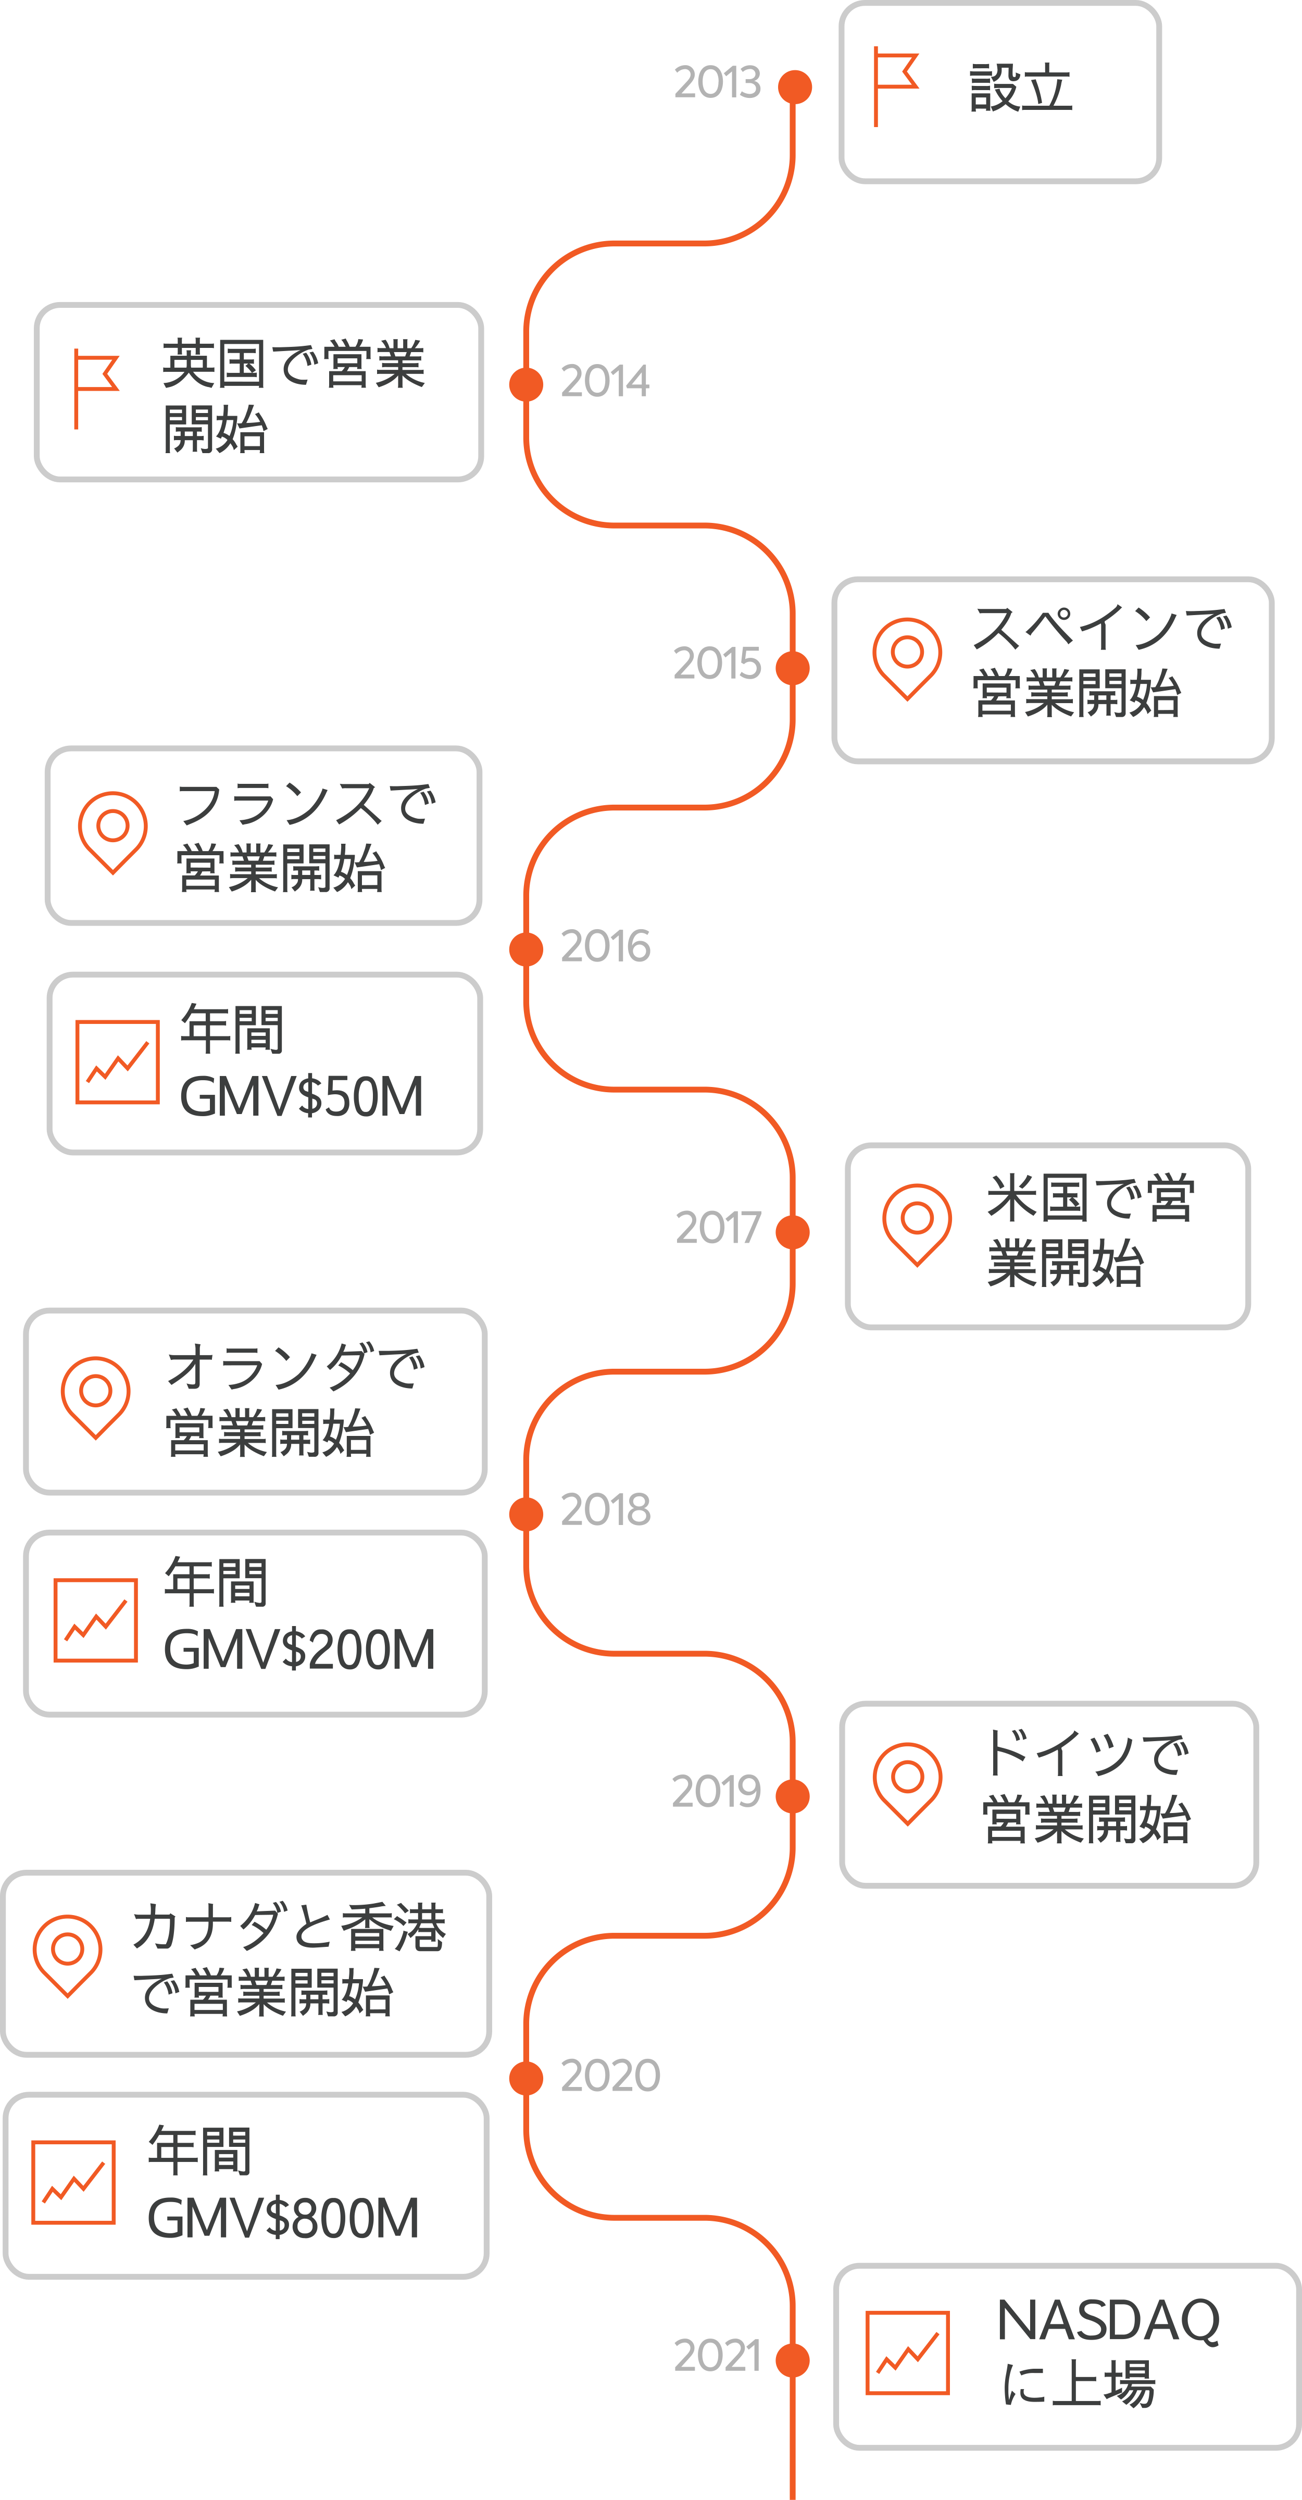 <svg xmlns="http://www.w3.org/2000/svg" viewBox="0 0 669.4 1285.17"><defs><style>.cls-1,.cls-5,.cls-6{fill:none;stroke-miterlimit:10;}.cls-1,.cls-6{stroke:#f15a24;}.cls-1,.cls-5{stroke-width:3px;}.cls-2{fill:#b3b3b3;}.cls-3{fill:#f15a24;}.cls-4{fill:#3c3e3e;}.cls-5{stroke:#ccc;}.cls-6{stroke-width:2px;}</style></defs><g id="Layer_2" data-name="Layer 2"><g id="Layer_1-2" data-name="Layer 1"><path class="cls-1" d="M407.55,1285.17V1185.5a45.33,45.33,0,0,0-45.33-45.33H315.87a45.32,45.32,0,0,1-45.32-45.33V1040.5a45.32,45.32,0,0,1,45.32-45.33h46.35a45.33,45.33,0,0,0,45.33-45.33V895.5a45.33,45.33,0,0,0-45.33-45.33H315.87a45.32,45.32,0,0,1-45.32-45.33V750.5a45.32,45.32,0,0,1,45.32-45.33h46.35a45.33,45.33,0,0,0,45.33-45.33V605.5a45.33,45.33,0,0,0-45.33-45.33H315.87a45.32,45.32,0,0,1-45.32-45.33V460.5a45.32,45.32,0,0,1,45.32-45.33h46.35a45.33,45.33,0,0,0,45.33-45.33V315.5a45.33,45.33,0,0,0-45.33-45.33H315.87a45.32,45.32,0,0,1-45.32-45.33V170.5a45.32,45.32,0,0,1,45.32-45.33h46.22a45.46,45.46,0,0,0,45.46-45.46V51.16"/><path class="cls-2" d="M357.39,48v2H347.25V48.23l5.21-5.59c1.41-1.47,2.6-2.79,2.6-4.36a2.77,2.77,0,0,0-2.95-2.75,5.76,5.76,0,0,0-3.94,1.85L347,35.82a7.43,7.43,0,0,1,5.19-2.31,4.73,4.73,0,0,1,5,4.88c0,1.1-.37,2.56-2.26,4.65l-4.54,5Z"/><path class="cls-2" d="M359,41.91c0-3.91,1.65-8.4,6.36-8.4s6.34,4.49,6.34,8.4-1.63,8.41-6.34,8.41S359,45.83,359,41.91Zm10.47,0c0-3.41-1.16-6.35-4.11-6.35s-4.12,2.94-4.12,6.35,1.17,6.36,4.12,6.36S369.42,45.35,369.42,41.91Z"/><path class="cls-2" d="M378.53,33.8V50.06h-2.18V36.72l-3,2.47-1.21-1.52,4.6-3.87Z"/><path class="cls-2" d="M380.4,48.71l1-1.78a7.5,7.5,0,0,0,4,1.37c2.07,0,3.3-1.17,3.3-2.78s-1.36-2.84-3.34-2.84h-2v-2h2c1.78,0,3.05-1.08,3.05-2.64a2.62,2.62,0,0,0-2.9-2.56A5.67,5.67,0,0,0,381.9,37l-1.13-1.54a7.06,7.06,0,0,1,4.87-1.91c3,0,5,1.91,5,4.29a3.9,3.9,0,0,1-2.82,3.72v.09a3.93,3.93,0,0,1,3.17,4c0,2.77-2.27,4.73-5.56,4.73A8.62,8.62,0,0,1,380.4,48.71Z"/><path class="cls-2" d="M299.17,201.68v2H289v-1.83l5.22-5.59c1.41-1.47,2.59-2.79,2.59-4.36a2.77,2.77,0,0,0-2.94-2.75A5.76,5.76,0,0,0,290,191l-1.21-1.56a7.41,7.41,0,0,1,5.19-2.31,4.73,4.73,0,0,1,5,4.88c0,1.1-.38,2.56-2.27,4.65l-4.53,5Z"/><path class="cls-2" d="M300.73,195.57c0-3.92,1.65-8.41,6.36-8.41s6.33,4.49,6.33,8.41-1.63,8.4-6.33,8.4S300.73,199.48,300.73,195.57Zm10.47,0c0-3.42-1.17-6.36-4.11-6.36s-4.12,2.94-4.12,6.36,1.17,6.35,4.12,6.35S311.2,199,311.2,195.57Z"/><path class="cls-2" d="M320.31,187.45v16.26h-2.18V190.37l-2.95,2.47L314,191.32l4.6-3.87Z"/><path class="cls-2" d="M333.88,199.61h-1.82v4.1h-2.12v-4.1h-7.57l-.46-1.32,8.89-10.84h1.26V197.7h1.82Zm-3.94-1.91v-6.27l-5.12,6.27Z"/><path class="cls-2" d="M299.17,492.18v2H289v-1.83l5.22-5.59c1.41-1.47,2.59-2.79,2.59-4.35a2.76,2.76,0,0,0-2.94-2.75,5.75,5.75,0,0,0-3.94,1.84L288.74,480a7.41,7.41,0,0,1,5.19-2.31,4.73,4.73,0,0,1,5,4.89c0,1.1-.38,2.55-2.27,4.64l-4.53,5Z"/><path class="cls-2" d="M300.73,486.07c0-3.92,1.65-8.41,6.36-8.41s6.33,4.49,6.33,8.41-1.62,8.4-6.33,8.4S300.73,490,300.73,486.07Zm10.47,0c0-3.42-1.17-6.36-4.11-6.36s-4.12,2.94-4.12,6.36,1.17,6.35,4.12,6.35S311.2,489.5,311.2,486.07Z"/><path class="cls-2" d="M320.31,478v16.26h-2.18V480.87l-2.95,2.47L314,481.82l4.6-3.87Z"/><path class="cls-2" d="M322.86,486.57c0-4.49,2.11-8.91,6.73-8.91a6.62,6.62,0,0,1,4.16,1.37l-.92,1.65a5.14,5.14,0,0,0-3.11-1.11c-3.34,0-4.73,3.83-4.73,6.52v.09a4.49,4.49,0,0,1,4.21-2.47,5,5,0,0,1,5.1,5.26,5.31,5.31,0,0,1-5.54,5.43C324.77,494.4,322.86,490.86,322.86,486.57Zm9.31,2.4a3.37,3.37,0,0,0-6.74,0,3.37,3.37,0,1,0,6.74,0Z"/><path class="cls-2" d="M299.17,781.93v2H289v-1.83l5.22-5.59c1.41-1.47,2.59-2.79,2.59-4.35a2.77,2.77,0,0,0-2.94-2.75,5.72,5.72,0,0,0-3.94,1.85l-1.21-1.57a7.45,7.45,0,0,1,5.19-2.31,4.73,4.73,0,0,1,5,4.89c0,1.1-.37,2.55-2.27,4.64l-4.53,5Z"/><path class="cls-2" d="M300.73,775.81c0-3.92,1.65-8.41,6.36-8.41s6.33,4.49,6.33,8.41-1.62,8.4-6.33,8.4S300.73,779.73,300.73,775.81Zm10.47,0c0-3.41-1.16-6.36-4.11-6.36S303,772.4,303,775.81s1.17,6.36,4.12,6.36S311.2,779.24,311.2,775.81Z"/><path class="cls-2" d="M320.31,767.69V784h-2.18V770.62l-2.95,2.46L314,771.56l4.6-3.87Z"/><path class="cls-2" d="M322.77,779.57a4.62,4.62,0,0,1,3.19-4.22v-.05a4.06,4.06,0,0,1-2.51-3.63c0-2.44,2.07-4.27,5.15-4.27s5.13,1.83,5.13,4.27a4,4,0,0,1-2.53,3.63v.07a4.57,4.57,0,0,1,3.21,4.2c0,2.66-2.4,4.64-5.81,4.64S322.77,782.23,322.77,779.57Zm9.46-.28c0-1.65-1.38-2.93-3.63-2.93s-3.67,1.28-3.67,2.93,1.49,3,3.67,3S332.23,781,332.23,779.29Zm-.61-7.42a2.71,2.71,0,0,0-3-2.62c-1.87,0-3.08,1.12-3.08,2.62s1.17,2.6,3.06,2.6S331.62,773.3,331.62,771.87Z"/><path class="cls-2" d="M299.17,1072.93v2H289v-1.83l5.22-5.59c1.41-1.47,2.59-2.79,2.59-4.35a2.77,2.77,0,0,0-2.94-2.75,5.72,5.72,0,0,0-3.94,1.85l-1.21-1.57a7.45,7.45,0,0,1,5.19-2.31,4.73,4.73,0,0,1,5,4.89c0,1.1-.37,2.55-2.27,4.64l-4.53,5Z"/><path class="cls-2" d="M300.73,1066.81c0-3.92,1.65-8.41,6.36-8.41s6.33,4.49,6.33,8.41-1.62,8.4-6.33,8.4S300.73,1070.73,300.73,1066.81Zm10.47,0c0-3.41-1.17-6.36-4.11-6.36s-4.12,3-4.12,6.36,1.17,6.36,4.12,6.36S311.2,1070.24,311.2,1066.81Z"/><path class="cls-2" d="M325.08,1072.93v2H314.94v-1.83l5.21-5.59c1.41-1.47,2.6-2.79,2.6-4.35a2.77,2.77,0,0,0-2.95-2.75,5.72,5.72,0,0,0-3.94,1.85l-1.21-1.57a7.47,7.47,0,0,1,5.2-2.31,4.73,4.73,0,0,1,5,4.89c0,1.1-.37,2.55-2.26,4.64l-4.53,5Z"/><path class="cls-2" d="M326.64,1066.81c0-3.92,1.65-8.41,6.36-8.41s6.34,4.49,6.34,8.41-1.63,8.4-6.34,8.4S326.64,1070.73,326.64,1066.81Zm10.48,0c0-3.41-1.17-6.36-4.12-6.36s-4.11,3-4.11,6.36,1.16,6.36,4.11,6.36S337.12,1070.24,337.12,1066.81Z"/><path class="cls-2" d="M357,346.79v2H346.85V347l5.22-5.59c1.4-1.47,2.59-2.79,2.59-4.35a2.77,2.77,0,0,0-3-2.75,5.75,5.75,0,0,0-3.94,1.84l-1.21-1.56a7.43,7.43,0,0,1,5.2-2.31,4.74,4.74,0,0,1,5,4.89c0,1.1-.38,2.55-2.27,4.64l-4.53,5Z"/><path class="cls-2" d="M358.55,340.68c0-3.92,1.65-8.41,6.36-8.41s6.34,4.49,6.34,8.41-1.63,8.4-6.34,8.4S358.55,344.59,358.55,340.68Zm10.48,0c0-3.41-1.17-6.36-4.12-6.36s-4.11,2.95-4.11,6.36S362,347,364.91,347,369,344.11,369,340.68Z"/><path class="cls-2" d="M378.13,332.56v16.26H376V335.48L373,338l-1.21-1.52,4.6-3.87Z"/><path class="cls-2" d="M391.27,343.6a5.43,5.43,0,0,1-5.77,5.48,8.16,8.16,0,0,1-5.21-2l1-1.71a6.66,6.66,0,0,0,4.1,1.65,3.42,3.42,0,0,0,3.63-3.43,3.35,3.35,0,0,0-3.5-3.41,4.06,4.06,0,0,0-3,1.29l-1.46-.83.93-8.12h8.14v2h-6.45l-.55,4.33a5.78,5.78,0,0,1,2.64-.64A5.29,5.29,0,0,1,391.27,343.6Z"/><path class="cls-2" d="M358.23,636.94v2H348.08v-1.82l5.22-5.59c1.4-1.48,2.59-2.8,2.59-4.36a2.77,2.77,0,0,0-2.95-2.75,5.72,5.72,0,0,0-3.93,1.85l-1.21-1.56a7.42,7.42,0,0,1,5.19-2.32,4.73,4.73,0,0,1,5,4.89c0,1.1-.38,2.55-2.27,4.64l-4.53,5Z"/><path class="cls-2" d="M359.79,630.82c0-3.92,1.65-8.41,6.36-8.41s6.33,4.49,6.33,8.41-1.63,8.41-6.33,8.41S359.79,634.74,359.79,630.82Zm10.47,0c0-3.41-1.17-6.36-4.11-6.36s-4.12,2.95-4.12,6.36,1.17,6.36,4.12,6.36S370.26,634.25,370.26,630.82Z"/><path class="cls-2" d="M379.37,622.7V639h-2.18V625.63l-2.95,2.46L373,626.57l4.6-3.87Z"/><path class="cls-2" d="M391.47,622.7V624l-6.34,15h-2.35l6.2-14.3h-7.74v-2Z"/><path class="cls-2" d="M356.11,926.79v2H346V927l5.21-5.59c1.41-1.47,2.6-2.79,2.6-4.35a2.77,2.77,0,0,0-2.95-2.75,5.72,5.72,0,0,0-3.94,1.85l-1.21-1.57a7.47,7.47,0,0,1,5.2-2.31,4.73,4.73,0,0,1,5,4.89c0,1.1-.37,2.55-2.26,4.64l-4.53,5Z"/><path class="cls-2" d="M357.67,920.68c0-3.92,1.65-8.41,6.36-8.41s6.34,4.49,6.34,8.41-1.63,8.4-6.34,8.4S357.67,924.59,357.67,920.68Zm10.48,0c0-3.41-1.17-6.36-4.12-6.36s-4.11,2.95-4.11,6.36S361.08,927,364,927,368.15,924.11,368.15,920.68Z"/><path class="cls-2" d="M377.25,912.56v16.26h-2.17V915.49L372.13,918l-1.21-1.52,4.6-3.87Z"/><path class="cls-2" d="M391,920.19c0,4.67-1.89,8.89-6.56,8.89a6.71,6.71,0,0,1-4.22-1.36L381,926a5.72,5.72,0,0,0,3.32,1.15c3.28,0,4.55-3.26,4.57-6.58a4.67,4.67,0,0,1-4.22,2.4,5,5,0,0,1-5.1-5.26,5.32,5.32,0,0,1,5.56-5.46C389.07,912.27,391,915.59,391,920.19Zm-2.51-2.48a3.37,3.37,0,1,0-6.73,0,3.27,3.27,0,0,0,3.34,3.37A3.32,3.32,0,0,0,388.45,917.71Z"/><path class="cls-2" d="M357.28,1216.8v2H347.14V1217l5.21-5.59c1.41-1.47,2.6-2.79,2.6-4.35a2.77,2.77,0,0,0-2.95-2.75,5.72,5.72,0,0,0-3.94,1.85l-1.21-1.57a7.47,7.47,0,0,1,5.19-2.31,4.73,4.73,0,0,1,5,4.89c0,1.1-.37,2.55-2.26,4.64l-4.54,5Z"/><path class="cls-2" d="M358.84,1210.68c0-3.92,1.65-8.41,6.36-8.41s6.34,4.49,6.34,8.41-1.63,8.4-6.34,8.4S358.84,1214.6,358.84,1210.68Zm10.47,0c0-3.41-1.16-6.36-4.11-6.36s-4.12,3-4.12,6.36,1.17,6.36,4.12,6.36S369.31,1214.11,369.31,1210.68Z"/><path class="cls-2" d="M383.19,1216.8v2H373.05V1217l5.22-5.59c1.4-1.47,2.59-2.79,2.59-4.35a2.77,2.77,0,0,0-2.95-2.75,5.72,5.72,0,0,0-3.93,1.85l-1.21-1.57a7.45,7.45,0,0,1,5.19-2.31,4.74,4.74,0,0,1,5,4.89c0,1.1-.38,2.55-2.27,4.64l-4.53,5Z"/><path class="cls-2" d="M390.06,1202.56v16.26h-2.18v-13.33l-2.95,2.46-1.21-1.52,4.6-3.87Z"/><circle class="cls-3" cx="408.78" cy="44.79" r="8.75"/><circle class="cls-3" cx="270.55" cy="197.74" r="8.75"/><circle class="cls-3" cx="407.55" cy="343.54" r="8.75"/><circle class="cls-3" cx="407.55" cy="633.54" r="8.75"/><circle class="cls-3" cx="407.55" cy="923.54" r="8.75"/><circle class="cls-3" cx="407.55" cy="1213.54" r="8.75"/><circle class="cls-3" cx="270.55" cy="1068.54" r="8.75"/><circle class="cls-3" cx="270.55" cy="778.54" r="8.75"/><circle class="cls-3" cx="270.55" cy="488.14" r="8.75"/><path class="cls-4" d="M502.49,312.94a13.83,13.83,0,0,0,2.66.14h12.18l.45-.62,2.85,2.24-.7.45q-1.06,3.69-5.15,8.62l8.18,7.4A7.56,7.56,0,0,0,524,332L522,334a28.46,28.46,0,0,0-2.88-3.34,55.4,55.4,0,0,0-5.8-5.26,46,46,0,0,1-11.14,8.46l-1.54-2.19q12.09-5.88,17-16.46h-12a8.74,8.74,0,0,0-1.88.14Z"/><path class="cls-4" d="M550.65,328.31a7.46,7.46,0,0,0,1,.95l-2.41,2a5.91,5.91,0,0,0-.79-1.26,149.22,149.22,0,0,1-11-13.16q-3.19,4.43-7,8.77l-.64,1.17-2.61-1.9a3.45,3.45,0,0,0,1.07-.84,51.48,51.48,0,0,0,7.92-9h2.83Q542,319.72,550.65,328.31Zm-3.64-9.6a3.21,3.21,0,0,1-3.22-3.17,3,3,0,0,1,1-2.24,3.06,3.06,0,0,1,2.27-.95,3.12,3.12,0,0,1,2.27.95,3.17,3.17,0,0,1,.92,2.27,3,3,0,0,1-.92,2.21A3.14,3.14,0,0,1,547,318.71Zm-1.4-1.8a1.93,1.93,0,0,0,1.4.56,2,2,0,0,0,2-1.93,1.92,1.92,0,0,0-.59-1.4,1.82,1.82,0,0,0-1.37-.59,1.92,1.92,0,0,0-1.4.59,2,2,0,0,0-.56,1.4A1.87,1.87,0,0,0,545.61,316.91Z"/><path class="cls-4" d="M566,320.5a54.76,54.76,0,0,1-6.89,3.19l-2.8.92-1.09-2.29q9.24-2,18.14-9.77a3.26,3.26,0,0,0,1.18-1.94l2.35,1.63h0c-.34.32-.81.78-1.43,1.4a55.38,55.38,0,0,1-7.47,5.74l-.06.64.48,1.12v11.57a5.68,5.68,0,0,0,.14,1.34H566a5,5,0,0,0,.14-1.34v-11.4Z"/><path class="cls-4" d="M589.37,319.32a22.49,22.49,0,0,0-5.76-5.15l1.79-1.85a29.32,29.32,0,0,1,5.88,5.07Zm-5.48,12.32q5.76-.39,11.67-5.43a28.94,28.94,0,0,0,6.41-9.63,4,4,0,0,0,.34-1.21l2.66.79-.56,1.09q-6.07,14-19,16.83Z"/><path class="cls-4" d="M627,333.49a18.51,18.51,0,0,1-4.7-.59q-6.78-1.87-6.78-7.47t8.68-9.83q-.81.13-6.63.42l-7.45.42-.42-2.3c.65,0,1.41.06,2.27.06s1.82,0,2.88-.06q7.36-.19,11-.61c2.45-.28,3.68-.44,3.7-.48l.75,2-1.93.33a20.76,20.76,0,0,0-6.21,3.39c-3,2.34-4.52,4.65-4.54,6.95s1.9,4,5.68,5a7.67,7.67,0,0,0,2,.23q1.26,0,2.46-.09Zm.09-16.49a14.07,14.07,0,0,1,2.69,6.13l-2,.7a13.34,13.34,0,0,0-2.47-6.27Zm3.53-.56a15,15,0,0,1,2.66,6.05l-2,.72a12.58,12.58,0,0,0-2.5-6.3Z"/><path class="cls-4" d="M511.51,347.55l-1.15-2.13a5.42,5.42,0,0,0-1.15-1.49l2.35-.64a8.16,8.16,0,0,0,.79,1.57,17,17,0,0,1,1.2,2.69h2.94A8.54,8.54,0,0,0,518,343.6l2.47.19a11.45,11.45,0,0,1-1.85,3.76h5.68v5.32a3.4,3.4,0,0,0,.14,1H522a3.27,3.27,0,0,0,.14-1v-3.2H502.63v3.2a3.4,3.4,0,0,0,.14,1h-2.38a3.26,3.26,0,0,0,.14-1v-5.32h5.21a14.81,14.81,0,0,0-1.4-2.13,5.35,5.35,0,0,0-1-1.09l2.41-.65a9.12,9.12,0,0,0,.92,1.57,11.55,11.55,0,0,1,1.23,2.3ZM513.3,358a9.05,9.05,0,0,1-1.18,2.1h9.69V367a8.71,8.71,0,0,0,.14,1.59h-2.38l.14-1.31H505.09a11.4,11.4,0,0,0,.14,1.31h-2.38A7.21,7.21,0,0,0,503,367v-6.95h6.47a9.79,9.79,0,0,0,1.63-2.1h-3.76a7,7,0,0,0,.14,1h-2.4a1.69,1.69,0,0,0,.14-.73v-6.86H519.6v6.25a3.66,3.66,0,0,0,.14,1.34h-2.41a3.47,3.47,0,0,0,.14-1Zm6.41,7.37v-3.17H505.09v3.17Zm-2.24-9.3v-2.55H507.33V356Z"/><path class="cls-4" d="M538.47,362.25q-3.13,3.88-10,6.1l-1.45-2.3a22.22,22.22,0,0,0,9.69-4.62H529.4a10.52,10.52,0,0,0-1.79.12v-2.27h0a4.65,4.65,0,0,0,1.32.14h9.52V358h-5.69a11.26,11.26,0,0,0-2.54.14v-2.29a9.82,9.82,0,0,0,2,.14h6.22v-1.46h-6.8a12.28,12.28,0,0,0-2.83.14v-2.3a7.37,7.37,0,0,0,2.21.14h3.72l-.75-2.24h-4.9a5.86,5.86,0,0,0-1.26.14v-2.29a4,4,0,0,0,1.37.14h3a10.81,10.81,0,0,0-2.52-3.78l2.32-.51a12.74,12.74,0,0,1,2.07,4.29h2v-3.64a3.33,3.33,0,0,0-.14-1h2.38a3.56,3.56,0,0,0-.11,1v3.64H541v-3.61a4.81,4.81,0,0,0-.11-1h2.37a3.47,3.47,0,0,0-.13,1v3.61h2a14.31,14.31,0,0,0,2.07-4.29l2.52.4a17.66,17.66,0,0,1-2.72,3.89h3.08a9.47,9.47,0,0,0,1.26-.11v2.26a7,7,0,0,0-1.54-.14h-4.62l-.75,2.24H549a7.63,7.63,0,0,0,1.37-.14v2.3a4.52,4.52,0,0,0-1.12-.14h-8.51V356h5.54a16,16,0,0,0,2.69-.14v2.29a4.77,4.77,0,0,0-1.12-.14h-7.11v1.46h9.55a6.12,6.12,0,0,0,1.31-.14v2.29a2.38,2.38,0,0,0-.84-.14h-8.31a21,21,0,0,0,9.77,4.68l-1.54,2.16q-7.08-2.75-9.94-6v4.92a4.29,4.29,0,0,0,.14,1.43h-2.52a4.65,4.65,0,0,0,.14-1.15Zm4.42-12h-6.61l.79,2.24h5Z"/><path class="cls-4" d="M565.41,353.87H557V367.4a5.2,5.2,0,0,0,.14,1.23h-2.38a4.43,4.43,0,0,0,.14-1.23V344.13h10.48ZM557,348.05h6.25v-1.79H557Zm6.25,2H557v1.68h6.25Zm-2.35,18.31-1.71-2.19a4.1,4.1,0,0,0,1.43-.72,4,4,0,0,0,1.7-2.08,6.93,6.93,0,0,0,.23-1.45h-2.19a5.59,5.59,0,0,0-1.26.14V359.7a5.21,5.21,0,0,0,1.26.14h2.19v-2.33a13.54,13.54,0,0,0-2.47.14v-2.38a6.19,6.19,0,0,0,1.32.12h10.11a13.5,13.5,0,0,0,1.9-.12v2.38a6.41,6.41,0,0,0-1.37-.14H571v2.33h2a6.59,6.59,0,0,0,1.45-.14v2.38l-1.31-.14H571v4.73a6.62,6.62,0,0,0,.11,1.23h-2.38a3.77,3.77,0,0,0,.14-1v-4.93h-4.14a6.44,6.44,0,0,1-2.3,5.18Zm3.78-8.54h4.14v-2.33h-4.14Zm11.92-6h-8.34v-9.74h10.47v22.34a1.93,1.93,0,0,1-2.18,2.19h-2.75l-.89-2.55a7.86,7.86,0,0,0,2.15.42c1,0,1.54-.19,1.54-.56Zm0-5.82v-1.79h-6.24v1.79Zm0,3.7v-1.68h-6.21v1.68Z"/><path class="cls-4" d="M581.14,349.34a3.1,3.1,0,0,0,1.32.14h2c.21-1.94.31-3.31.31-4.12a7,7,0,0,0-.11-1.59H587a9.76,9.76,0,0,0-.14,1.93c0,1.1-.1,2.36-.25,3.78h5.12a6,6,0,0,1,0,.75,15.5,15.5,0,0,1-.19,2l-.2,1.38a31.62,31.62,0,0,1-2,7.86,11.65,11.65,0,0,1,1.6,2.19,9.72,9.72,0,0,0,1,1.59l-2,1.85a6.48,6.48,0,0,0-.56-1.71,19.68,19.68,0,0,0-1.2-1.84,13.1,13.1,0,0,1-5.58,5.06l-1.93-2.29a9.94,9.94,0,0,0,6-4.48,6.78,6.78,0,0,0-2.86-1.74l-.5,1.09L580.81,360q2.49-2.49,3.36-8.4h-1.71a5.35,5.35,0,0,0-1.32.14Zm6.55,10.5a24,24,0,0,0,2-8.23h-3.39a31.06,31.06,0,0,1-1.68,6.6A8.47,8.47,0,0,1,587.69,359.84Zm16.61-5.55q-6.78,1-11.45,1.66l-1.24-2.69h0a4.8,4.8,0,0,0,.76.08l1.59-.08a22.38,22.38,0,0,0,2.44-5.32,20.52,20.52,0,0,0,1.2-4.26l2.72.14-.7,1.74a58.12,58.12,0,0,1-3.28,7.56,59.83,59.83,0,0,0,7.12-.56,18.63,18.63,0,0,0-2.64-4l2-.9a5.49,5.49,0,0,0,.64,1.09,28.86,28.86,0,0,1,3.34,6.33l.56,1.12-2.16,1.12-.36-1.46ZM595.42,367a10.47,10.47,0,0,0,.11,1.6h-2.38a4.19,4.19,0,0,0,.14-1.46v-9.29h12.18v9.29a8.3,8.3,0,0,0,.12,1.46h-2.38a6.76,6.76,0,0,0,.14-1.6Zm7.93-2V360h-7.93v5.06Z"/><rect class="cls-5" x="429" y="297.82" width="224.87" height="93.6" rx="12"/><path class="cls-6" d="M466.55,359.36l-6-6-6-6a16.92,16.92,0,0,1,0-23.92h0a16.91,16.91,0,0,1,23.93,0h0a16.92,16.92,0,0,1,0,23.92l-6,6Z"/><circle class="cls-6" cx="466.55" cy="335.16" r="7.53"/><path class="cls-4" d="M508.66,36.71a6.7,6.7,0,0,0,1.37-.14V39a12.6,12.6,0,0,0-1.43-.14h-8.43a6.7,6.7,0,0,0-1.37.14h-.06V36.57a16.73,16.73,0,0,0,3,.14Zm-7,19.12a6.53,6.53,0,0,0,.14,1.54h-2.38a3.82,3.82,0,0,0,.14-1.14V48h9.55v7.86a4.13,4.13,0,0,0,.14,1.07h-2.38a4.13,4.13,0,0,0,.14-1.07Zm.45-9.51a9.79,9.79,0,0,0-2.46.13c0-.89-.06-1.68-.06-2.38q1.2.12,2.58.12h4.45a9.22,9.22,0,0,0,2.41-.14v2.4a3.14,3.14,0,0,0-1-.13Zm-2.46-6a9.35,9.35,0,0,0,2.4.13h4.57a9.53,9.53,0,0,0,2.41-.13v2.4a4.88,4.88,0,0,0-1-.14H502a11.74,11.74,0,0,0-2.26.14Zm3-5.21a17.33,17.33,0,0,0-2.49.11V32.82a12.77,12.77,0,0,0,2.35.14h3.64a13.56,13.56,0,0,0,2.38-.14v2.41a4.24,4.24,0,0,0-.89-.14Zm4.37,15h-5.35v3.59h5.35Zm9.88.45a17.78,17.78,0,0,0,3.31-5.21l-.17-.13h-6a20.12,20.12,0,0,0-2.92.13V43a6,6,0,0,0,1.43.14h8.23l1.74,1.46a15.8,15.8,0,0,1-4.14,7.51,10.12,10.12,0,0,0,6.18,2.66l-1.06,2.68-1-.39A19.55,19.55,0,0,1,517,53.54a18.09,18.09,0,0,1-5.18,3.25,6.1,6.1,0,0,0-1.31.58l-1.1-2.63A11.92,11.92,0,0,0,515.46,52a23.09,23.09,0,0,1-3.11-4.34l-.87-1.63,2.47-.45a4.76,4.76,0,0,0,.5,1.57A14.75,14.75,0,0,0,516.94,50.54Zm-4.08-14.92a16.7,16.7,0,0,0-.42-2.88h8.4l-.12,2.18c-.05.45-.08,1.31-.08,2.57s.15,1.95.45,2a2.92,2.92,0,0,0,.81.11c.21,0,.35-.36.42-1.09a9.89,9.89,0,0,0-.08-1.26l2.4.95c-.18,2.35-1.41,3.53-3.66,3.53-1.65,0-2.47-1-2.47-2.94l.09-4H515v1.29c0,2.77-1.38,4.77-4.12,6l-1.4-2.6Q512.86,39.54,512.86,35.62Z"/><path class="cls-4" d="M546.15,41a13.71,13.71,0,0,0-.59,2.52,39.35,39.35,0,0,1-3.95,10.84h8.26a4.14,4.14,0,0,0,1.4-.14v2.41a4.13,4.13,0,0,0-1.12-.14H526.91a6.85,6.85,0,0,0-1.4.14V54.21a4.23,4.23,0,0,0,1.4.14h12.57a33.2,33.2,0,0,0,4.09-13.63Zm-6.69-3.77h9.07a5.92,5.92,0,0,0,1.34-.15v2.41a4.52,4.52,0,0,0-1.12-.14H528.28a3.35,3.35,0,0,0-1.37.14V37.07a5.46,5.46,0,0,0,1.35.15h9.07V33.27a2.94,2.94,0,0,0-.14-1.1h2.41a3,3,0,0,0-.14,1ZM533.8,53.48q-.33-4.47-3.7-12.32l2.44-.39A11.32,11.32,0,0,0,532.9,42a55,55,0,0,1,2.86,10.89Z"/><rect class="cls-5" x="432.67" y="1.5" width="163.31" height="91.69" rx="12"/><polyline class="cls-6" points="450.37 23.79 450.37 27.83 450.37 65.33"/><polyline class="cls-6" points="450.37 44.56 470.78 44.56 465.05 36.77 470.78 28.5 450.37 28.5"/><path class="cls-4" d="M97.07,191.58q-4.74,6.3-10.08,7.48c-1,.22-1.52.35-1.6.39l-1.34-2.52a14.1,14.1,0,0,0,10.81-5.77H85.08a6.28,6.28,0,0,0-1.17.11v-2.38a3.65,3.65,0,0,0,1.17.14h2.5V182.9H96v-1.51a5.21,5.21,0,0,0-.14-1.29h2.41a5.13,5.13,0,0,0-.14,1.29v1.51h8.26V189h2.49a5.33,5.33,0,0,0,1.35-.14v2.38a5.28,5.28,0,0,0-1-.11H99.28a13.57,13.57,0,0,0,10.86,5.8l-1.4,2.52a7.28,7.28,0,0,0-1.87-.51Q101.25,197.77,97.07,191.58Zm-5.69-14.87v-1.9a4.72,4.72,0,0,0-.14-1.21h2.41a4.52,4.52,0,0,0-.14,1.21v1.9h7.11v-1.9a4.72,4.72,0,0,0-.14-1.21h2.41a4.52,4.52,0,0,0-.14,1.21v1.9h5.69a6.81,6.81,0,0,0,1.56-.14V179a6.62,6.62,0,0,0-1.37-.14h-5.88v2.24a5.32,5.32,0,0,0,.14,1.2h-2.41a3.45,3.45,0,0,0,.14-1v-2.44H93.51V181a5.59,5.59,0,0,0,.14,1.26H91.24a3.1,3.1,0,0,0,.14-1v-2.44H85.53a7,7,0,0,0-1.43.14v-2.41a4.44,4.44,0,0,0,1.35.14ZM89.68,185v4h6.16a5.46,5.46,0,0,0,.16-1.31V185Zm14.58,4v-4H98.13v2.69A5.29,5.29,0,0,0,98.3,189Z"/><path class="cls-4" d="M135.32,198a3.75,3.75,0,0,0,.14,1.37h-2.41a6.18,6.18,0,0,0,.14-1H115.32a4.65,4.65,0,0,0,.14,1h-2.4a4,4,0,0,0,.14-1.37V174.72h22.12Zm-2.13-1.79V176.85H115.32V196.2ZM118,184.66c.09.1.5.14,1.23.14h4v-3.33h-4.59a5.91,5.91,0,0,0-1.54.11V179.2a6.24,6.24,0,0,0,1.54.14H130a6.06,6.06,0,0,0,1.49-.14v2.38a14.28,14.28,0,0,0-1.71-.11h-4.42v3.33h3.44a5.65,5.65,0,0,0,1.76-.14v2.41a3.56,3.56,0,0,0-1-.14h-1.4a16,16,0,0,1,3.41,3.47l-1.93,1.29h.81a6.85,6.85,0,0,0,1.57-.14v2.38a7.6,7.6,0,0,0-1.59-.14H118.15a7.53,7.53,0,0,0-1.57.14v-2.38a6.3,6.3,0,0,0,1.57.14h5.1v-4.76h-3.53a4.73,4.73,0,0,0-1.68.14Zm11.48,7a16.79,16.79,0,0,0-3.28-3.55l1.43-1.21h-2.29v4.76Z"/><path class="cls-4" d="M157.32,197.82a18.51,18.51,0,0,1-4.7-.58q-6.78-1.87-6.78-7.48t8.68-9.83q-.81.15-6.63.42l-7.45.42-.42-2.29c.65,0,1.41.05,2.27.05s1.82,0,2.88-.05q7.37-.19,11-.62c2.45-.28,3.68-.44,3.7-.48l.76,2-1.94.34a20.88,20.88,0,0,0-6.21,3.39Q148,186.6,148,190c0,2.33,1.9,4,5.69,5a7.59,7.59,0,0,0,2,.22c.84,0,1.66,0,2.46-.08Zm.09-16.49a14.07,14.07,0,0,1,2.69,6.13l-2,.7a13.34,13.34,0,0,0-2.47-6.27Zm3.53-.56a15.08,15.08,0,0,1,2.66,6l-2,.73a12.51,12.51,0,0,0-2.5-6.3Z"/><path class="cls-4" d="M177.74,178.28l-1.15-2.13a5.33,5.33,0,0,0-1.15-1.48l2.35-.65a7.86,7.86,0,0,0,.79,1.57,17.4,17.4,0,0,1,1.2,2.69h2.94a8.5,8.5,0,0,0,1.48-3.95l2.47.2a11.49,11.49,0,0,1-1.85,3.75h5.68v5.32a3.52,3.52,0,0,0,.14,1h-2.38a3.38,3.38,0,0,0,.14-1v-3.19H168.86v3.19a3.52,3.52,0,0,0,.14,1h-2.38a3.33,3.33,0,0,0,.14-1v-5.32H172a16,16,0,0,0-1.4-2.13,5.66,5.66,0,0,0-1-1.09l2.41-.64a8.73,8.73,0,0,0,.92,1.56,11.84,11.84,0,0,1,1.23,2.3Zm1.79,10.42a9.48,9.48,0,0,1-1.18,2.1H188v6.94a8.82,8.82,0,0,0,.14,1.6H185.8l.14-1.32H171.32a11.34,11.34,0,0,0,.14,1.32h-2.38a7.31,7.31,0,0,0,.14-1.6V190.8h6.47a9.79,9.79,0,0,0,1.63-2.1h-3.76a6.87,6.87,0,0,0,.14,1h-2.4a1.62,1.62,0,0,0,.14-.72v-6.86h14.39v6.24a3.63,3.63,0,0,0,.14,1.34h-2.41a3.4,3.4,0,0,0,.14-1Zm6.41,7.36V192.9H171.32v3.16Zm-2.24-9.3v-2.54H173.56v2.54Z"/><path class="cls-4" d="M204.7,193q-3.13,3.89-10,6.1l-1.46-2.29a22.44,22.44,0,0,0,9.69-4.62h-7.28a11.88,11.88,0,0,0-1.79.11V190h0a4.3,4.3,0,0,0,1.32.14h9.52V188.7H199a10.67,10.67,0,0,0-2.55.14v-2.3a9.82,9.82,0,0,0,2,.14h6.22v-1.46h-6.8a12.28,12.28,0,0,0-2.83.14v-2.29a7.79,7.79,0,0,0,2.21.14H201l-.75-2.24h-4.9a5.29,5.29,0,0,0-1.26.14v-2.3a3.75,3.75,0,0,0,1.37.14h3a10.81,10.81,0,0,0-2.52-3.78l2.32-.5A12.67,12.67,0,0,1,200.3,179h2v-3.64a3.38,3.38,0,0,0-.14-1h2.38a3.61,3.61,0,0,0-.11,1V179h2.86v-3.61a4.88,4.88,0,0,0-.11-1h2.38a3.15,3.15,0,0,0-.14,1V179h2a14.16,14.16,0,0,0,2.07-4.28l2.52.39a17.66,17.66,0,0,1-2.72,3.89h3.08a9.47,9.47,0,0,0,1.26-.11v2.27A6.46,6.46,0,0,0,216,181h-4.62l-.75,2.24h4.56a8.68,8.68,0,0,0,1.37-.14v2.29a4.52,4.52,0,0,0-1.12-.14h-8.51v1.46h5.54a16,16,0,0,0,2.69-.14v2.3a4.25,4.25,0,0,0-1.12-.14h-7.11v1.45h9.55a5.54,5.54,0,0,0,1.31-.14v2.3a2.18,2.18,0,0,0-.84-.14h-8.31a20.89,20.89,0,0,0,9.77,4.67L216.88,199q-7.08-2.75-9.94-6v4.93a4.37,4.37,0,0,0,.14,1.43h-2.52a4.71,4.71,0,0,0,.14-1.15Zm4.42-12h-6.6l.78,2.24h5Z"/><path class="cls-4" d="M95.7,218.21H87.32v13.52a5.2,5.2,0,0,0,.14,1.23H85.08a4.34,4.34,0,0,0,.14-1.23V208.46H95.7Zm-8.38-5.83h6.25v-1.79H87.32Zm6.25,2H87.32v1.68h6.25Zm-2.35,18.31-1.71-2.18a4.13,4.13,0,0,0,1.43-.73,4,4,0,0,0,1.7-2.07,7,7,0,0,0,.23-1.46H90.68a5.72,5.72,0,0,0-1.26.14V224a4.76,4.76,0,0,0,1.26.14h2.19v-2.32a13.54,13.54,0,0,0-2.47.14v-2.38a7,7,0,0,0,1.32.11h10.11a15.33,15.33,0,0,0,1.9-.11V222a6.41,6.41,0,0,0-1.37-.14h-1.09v2.32h2a6,6,0,0,0,1.45-.14v2.38l-1.31-.14h-2.13V231a6.81,6.81,0,0,0,.11,1.24H99a3.84,3.84,0,0,0,.14-1v-4.93H95a6.43,6.43,0,0,1-2.3,5.18ZM95,224.17h4.14v-2.32H95Zm11.92-6H98.58v-9.75h10.47v22.35a1.93,1.93,0,0,1-2.18,2.18h-2.75l-.89-2.55a7.86,7.86,0,0,0,2.15.42c1,0,1.54-.18,1.54-.56Zm0-5.83v-1.79h-6.24v1.79Zm0,3.7V214.4h-6.21v1.68Z"/><path class="cls-4" d="M111.43,213.67a2.92,2.92,0,0,0,1.32.14h2q.3-2.91.3-4.11a7.08,7.08,0,0,0-.11-1.6h2.38a9.85,9.85,0,0,0-.14,1.93c0,1.1-.1,2.36-.25,3.78H122a6.19,6.19,0,0,1,0,.76,15.83,15.83,0,0,1-.19,2l-.2,1.37a31.83,31.83,0,0,1-2,7.87,11.29,11.29,0,0,1,1.6,2.18,10.36,10.36,0,0,0,1,1.6l-2,1.85a6.24,6.24,0,0,0-.56-1.71,19.64,19.64,0,0,0-1.2-1.85,13.18,13.18,0,0,1-5.58,5.07l-1.93-2.3a9.94,9.94,0,0,0,6-4.48,6.87,6.87,0,0,0-2.86-1.73l-.5,1.09-2.52-1.15q2.49-2.49,3.36-8.4h-1.71a5.87,5.87,0,0,0-1.32.14Zm6.55,10.5a24,24,0,0,0,2-8.23h-3.39a31.32,31.32,0,0,1-1.68,6.61A8.33,8.33,0,0,1,118,224.17Zm16.61-5.54q-6.78.94-11.45,1.65l-1.24-2.69h0a4,4,0,0,0,.76.09c.18,0,.72,0,1.59-.09a22.19,22.19,0,0,0,2.44-5.32,20.51,20.51,0,0,0,1.2-4.25l2.72.14-.7,1.73a58.12,58.12,0,0,1-3.28,7.56,57.64,57.64,0,0,0,7.12-.56,18.89,18.89,0,0,0-2.64-4l2-.9a5.76,5.76,0,0,0,.64,1.1,29,29,0,0,1,3.34,6.32l.56,1.12-2.16,1.12-.36-1.45Zm-8.88,12.74a10.33,10.33,0,0,0,.11,1.59h-2.38a4.12,4.12,0,0,0,.14-1.45v-9.3h12.18v9.3a8.18,8.18,0,0,0,.12,1.45H133.5a6.6,6.6,0,0,0,.14-1.59Zm7.93-2v-5.07h-7.93v5.07Z"/><rect class="cls-5" x="18.9" y="156.76" width="228.5" height="89.73" rx="12"/><polyline class="cls-6" points="39.2 179.22 39.2 183.26 39.2 220.77"/><polyline class="cls-6" points="39.2 199.99 59.62 199.99 53.88 192.2 59.62 183.93 39.2 183.93"/><rect class="cls-5" x="435.9" y="588.82" width="205.85" height="93.6" rx="12"/><path class="cls-6" d="M471.63,650.36l-6-6-6-6a16.9,16.9,0,0,1,0-23.92h0a16.9,16.9,0,0,1,23.92,0h0a16.92,16.92,0,0,1,0,23.92l-6,6Z"/><circle class="cls-6" cx="471.63" cy="626.16" r="7.53"/><path class="cls-4" d="M521.61,603.14a3.4,3.4,0,0,0-.14,1.29v7.84h9.88a6.21,6.21,0,0,0,1.32-.14v2.24a4.35,4.35,0,0,0-1.12-.14h-9.16A27,27,0,0,0,533,623l-1.68,2.07a8.29,8.29,0,0,0-1.17-.78,33.49,33.49,0,0,1-8.68-7.87v10.27a3.4,3.4,0,0,0,.14,1.29H519.2a3.56,3.56,0,0,0,.14-1V616.44a34.81,34.81,0,0,1-9,8.2,4.61,4.61,0,0,0-.62.45L507.8,623a29,29,0,0,0,10.78-8.76h-9.13a5.54,5.54,0,0,0-1.31.14v-2.24a5.59,5.59,0,0,0,1.31.14h9.89v-7.84a3.63,3.63,0,0,0-.14-1.29Zm-7.4,8.06a16.13,16.13,0,0,0-3.92-5.88l1.94-1A18.4,18.4,0,0,1,516.4,610ZM530.62,605a20.19,20.19,0,0,1-5,6.1L523.82,610c2.54-2.39,4-4.41,4.37-6Z"/><path class="cls-4" d="M558.65,626.66a4,4,0,0,0,.14,1.37h-2.41a5.35,5.35,0,0,0,.14-1H538.66a3.7,3.7,0,0,0,.14,1h-2.41a4,4,0,0,0,.14-1.37V603.39h22.12Zm-2.13-1.79V605.52H538.66v19.35Zm-15.15-11.54a2.84,2.84,0,0,0,1.24.14h4v-3.33H542a6,6,0,0,0-1.54.11v-2.38A6.84,6.84,0,0,0,542,608h11.37a6.5,6.5,0,0,0,1.48-.14v2.38a14.28,14.28,0,0,0-1.71-.11h-4.42v3.33h3.44a6.15,6.15,0,0,0,1.77-.14v2.41a3.64,3.64,0,0,0-1-.14h-1.4a16,16,0,0,1,3.42,3.47L553,620.36h.81a7.53,7.53,0,0,0,1.57-.14v2.38a7.71,7.71,0,0,0-1.6-.14H541.49a7.46,7.46,0,0,0-1.57.14v-2.38a6.7,6.7,0,0,0,1.57.14h5.09V615.6h-3.53a4.81,4.81,0,0,0-1.68.14Zm11.48,7a16.49,16.49,0,0,0-3.27-3.56l1.43-1.2h-2.3v4.76Z"/><path class="cls-4" d="M580.66,626.49a18.65,18.65,0,0,1-4.71-.59q-6.76-1.87-6.77-7.47t8.68-9.83c-.54.09-2.76.23-6.64.42l-7.45.42-.42-2.3c.66,0,1.41.06,2.27.06s1.82,0,2.89-.06q7.35-.2,11-.61t3.69-.48l.76,2-1.93.33a20.8,20.8,0,0,0-6.22,3.39c-3,2.34-4.52,4.65-4.53,7s1.89,4,5.68,4.95a7.54,7.54,0,0,0,2,.23c.84,0,1.66,0,2.47-.09Zm.08-16.49a14,14,0,0,1,2.69,6.13l-2,.7a13.23,13.23,0,0,0-2.46-6.27Zm3.53-.56a14.88,14.88,0,0,1,2.66,6l-2,.72a12.66,12.66,0,0,0-2.49-6.3Z"/><path class="cls-4" d="M601.07,607l-1.15-2.13a5.23,5.23,0,0,0-1.15-1.49l2.36-.64a8.8,8.8,0,0,0,.78,1.57,17,17,0,0,1,1.2,2.69h2.94a8.55,8.55,0,0,0,1.49-4l2.46.19a11.26,11.26,0,0,1-1.85,3.76h5.69v5.32a3.1,3.1,0,0,0,.14,1H611.6a3.61,3.61,0,0,0,.14-1v-3.2H592.19v3.2a3.4,3.4,0,0,0,.14,1H590a3,3,0,0,0,.14-1V607h5.21a14,14,0,0,0-1.4-2.13,5.07,5.07,0,0,0-1-1.09l2.41-.65a10,10,0,0,0,.93,1.57,12.09,12.09,0,0,1,1.23,2.3Zm1.79,10.41a9.39,9.39,0,0,1-1.17,2.1h9.68v6.95a8.63,8.63,0,0,0,.14,1.59h-2.38l.14-1.31H594.66a9.54,9.54,0,0,0,.14,1.31h-2.38a7.88,7.88,0,0,0,.14-1.59v-6.95H599a9.19,9.19,0,0,0,1.63-2.1H596.9a5.84,5.84,0,0,0,.14,1h-2.41a1.69,1.69,0,0,0,.14-.73v-6.86h14.39V617a3.91,3.91,0,0,0,.14,1.34h-2.41a3.16,3.16,0,0,0,.14-1Zm6.41,7.37v-3.17H594.66v3.17Zm-2.24-9.3v-2.55H596.9v2.55Z"/><path class="cls-4" d="M519.28,655.25q-3.13,3.88-10,6.1l-1.46-2.3a22.22,22.22,0,0,0,9.69-4.62h-7.28a10.52,10.52,0,0,0-1.79.12v-2.27h0a4.69,4.69,0,0,0,1.32.14h9.52V651H513.6a11.45,11.45,0,0,0-2.55.14v-2.29a9.94,9.94,0,0,0,2,.14h6.21v-1.46h-6.8a12.35,12.35,0,0,0-2.83.14v-2.3a7.37,7.37,0,0,0,2.21.14h3.73l-.76-2.24h-4.9a5.86,5.86,0,0,0-1.26.14v-2.29a4,4,0,0,0,1.37.14h3a10.81,10.81,0,0,0-2.52-3.78l2.32-.51a12.91,12.91,0,0,1,2.08,4.29h2v-3.64a3.68,3.68,0,0,0-.14-1h2.38a3.17,3.17,0,0,0-.12,1v3.64h2.86v-3.61a4.81,4.81,0,0,0-.11-1h2.38a3.15,3.15,0,0,0-.14,1v3.61h2a14.31,14.31,0,0,0,2.07-4.29l2.52.4a17.66,17.66,0,0,1-2.72,3.89h3.08a9.47,9.47,0,0,0,1.26-.11v2.26a7,7,0,0,0-1.54-.14H526l-.75,2.24h4.56a7.63,7.63,0,0,0,1.37-.14v2.3a4.46,4.46,0,0,0-1.12-.14h-8.51V649h5.55a15.88,15.88,0,0,0,2.68-.14v2.29a4.71,4.71,0,0,0-1.12-.14h-7.11v1.46h9.55a6.21,6.21,0,0,0,1.32-.14v2.29a2.47,2.47,0,0,0-.84-.14h-8.32a21,21,0,0,0,9.77,4.68l-1.54,2.16q-7.08-2.74-9.94-6v4.92a4.29,4.29,0,0,0,.14,1.43h-2.52a4.65,4.65,0,0,0,.14-1.15Zm4.43-12H517.1l.78,2.24h5Z"/><path class="cls-4" d="M546.22,646.87h-8.37V660.4a4.72,4.72,0,0,0,.14,1.23h-2.38a4.84,4.84,0,0,0,.14-1.23V637.13h10.47Zm-8.37-5.82h6.24v-1.79h-6.24Zm6.24,2h-6.24v1.68h6.24Zm-2.35,18.31L540,659.19a4.1,4.1,0,0,0,1.43-.72,4,4,0,0,0,1.71-2.08,7.49,7.49,0,0,0,.22-1.45h-2.18a5.75,5.75,0,0,0-1.27.14V652.7a5.24,5.24,0,0,0,1.27.14h2.18v-2.33a13.32,13.32,0,0,0-2.46.14v-2.38a6,6,0,0,0,1.31.12h10.11a13.5,13.5,0,0,0,1.9-.12v2.38a6.34,6.34,0,0,0-1.37-.14h-1.09v2.33h2a6.52,6.52,0,0,0,1.45-.14v2.38l-1.31-.14h-2.13v4.73a6.62,6.62,0,0,0,.11,1.23h-2.38a3.77,3.77,0,0,0,.14-1v-4.93h-4.14a6.44,6.44,0,0,1-2.3,5.18Zm3.78-8.54h4.14v-2.33h-4.14Zm11.92-6H549.1v-9.74h10.47v22.34a1.93,1.93,0,0,1-2.18,2.19h-2.74l-.9-2.55a7.85,7.85,0,0,0,2.16.42c1,0,1.53-.19,1.53-.56Zm0-5.82v-1.79H551.2v1.79Zm0,3.7v-1.68h-6.21v1.68Z"/><path class="cls-4" d="M562,642.34a3.17,3.17,0,0,0,1.32.14h2c.2-1.94.31-3.31.31-4.12a6.86,6.86,0,0,0-.12-1.59h2.38a9.76,9.76,0,0,0-.14,1.93c0,1.1-.1,2.36-.25,3.78h5.13c0,.13,0,.38,0,.75a15.5,15.5,0,0,1-.19,2l-.2,1.38a32.1,32.1,0,0,1-2,7.86,12,12,0,0,1,1.59,2.19,9.72,9.72,0,0,0,1,1.59l-2,1.85a6.48,6.48,0,0,0-.56-1.71,19.68,19.68,0,0,0-1.2-1.84,13.07,13.07,0,0,1-5.57,5.06l-1.94-2.29a9.94,9.94,0,0,0,6-4.48,6.78,6.78,0,0,0-2.86-1.74l-.5,1.09L561.62,653q2.49-2.49,3.36-8.4h-1.71a5.4,5.4,0,0,0-1.32.14Zm6.56,10.5a23.76,23.76,0,0,0,2-8.23h-3.39a31.06,31.06,0,0,1-1.68,6.6A8.63,8.63,0,0,1,568.51,652.84Zm16.6-5.55q-6.78,1-11.45,1.66l-1.23-2.69h0a4.8,4.8,0,0,0,.76.08l1.6-.08a22.41,22.41,0,0,0,2.43-5.32,20.52,20.52,0,0,0,1.2-4.26l2.72.14-.7,1.74a59.85,59.85,0,0,1-3.27,7.56,59.54,59.54,0,0,0,7.11-.56,18.69,18.69,0,0,0-2.63-4l2-.9a5.21,5.21,0,0,0,.65,1.09,29.24,29.24,0,0,1,3.33,6.33l.56,1.12-2.16,1.12-.36-1.46ZM576.23,660a9.24,9.24,0,0,0,.12,1.6H574a4.47,4.47,0,0,0,.14-1.46v-9.29h12.17v9.29a8.3,8.3,0,0,0,.12,1.46H584a6.76,6.76,0,0,0,.14-1.6Zm7.93-2V653h-7.93v5.06Z"/><rect class="cls-5" x="432.98" y="875.88" width="212.92" height="93.6" rx="12"/><path class="cls-6" d="M466.7,937.65l-6-6-6-6a16.92,16.92,0,0,1,0-23.92h0a16.92,16.92,0,0,1,23.92,0h0a16.9,16.9,0,0,1,0,23.92l-6,6Z"/><circle class="cls-6" cx="466.7" cy="913.45" r="7.53"/><path class="cls-4" d="M525.83,905.6a4.91,4.91,0,0,0-1.06-.81,50,50,0,0,0-5.33-2.66,37.17,37.17,0,0,0-6.6-2v11.32a3.92,3.92,0,0,0,.14,1.34h-2.47l.12-1.06V890.87a9.06,9.06,0,0,0-.12-1.68l2.47.48a3.86,3.86,0,0,0-.14,1.32v6.91l4.37,1.15a44.43,44.43,0,0,1,8.73,3.56,7.63,7.63,0,0,0,1.29.58Zm-4-16.24a10.57,10.57,0,0,1,2.58,5l-1.88.67a10.26,10.26,0,0,0-2.32-5.15Zm3.48-.56a11.65,11.65,0,0,1,2.52,5l-1.85.67a9,9,0,0,0-2.35-5.15Z"/><path class="cls-4" d="M543.78,899.5a54.76,54.76,0,0,1-6.89,3.19l-2.8.92L533,901.32q9.24-2,18.14-9.77a3.21,3.21,0,0,0,1.18-1.94l2.35,1.63h0c-.33.32-.81.78-1.43,1.4a54.74,54.74,0,0,1-7.47,5.74l-.06.64.48,1.12v11.57a5.68,5.68,0,0,0,.14,1.34h-2.49a5.56,5.56,0,0,0,.13-1.34v-11.4Z"/><path class="cls-4" d="M560.63,894.12l2.08-.81a34.92,34.92,0,0,1,3.22,6.89l-2.27.81A27,27,0,0,0,560.63,894.12Zm15.88,9a20.9,20.9,0,0,0,3.33-9.83l2.33,1.12a10.11,10.11,0,0,0-.23,1.15q-2.46,13.92-17.39,17.58a5.19,5.19,0,0,0-1.45-2.32A20.48,20.48,0,0,0,576.51,903.14Zm-7-11.76a25.66,25.66,0,0,1,3.08,6.61l-2.41.92a18.3,18.3,0,0,0-2.82-6.75Z"/><path class="cls-4" d="M604.85,912.49a18.53,18.53,0,0,1-4.71-.59q-6.78-1.87-6.78-7.47t8.69-9.83q-.82.14-6.64.42l-7.45.42-.42-2.3c.65,0,1.41.06,2.27.06s1.82,0,2.88-.06q7.37-.2,11-.61t3.69-.48l.76,2-1.93.33a20.8,20.8,0,0,0-6.22,3.39c-3,2.34-4.52,4.65-4.54,7s1.9,4,5.69,4.95a7.54,7.54,0,0,0,2,.23c.84,0,1.66,0,2.47-.09Zm.08-16.49a14.07,14.07,0,0,1,2.69,6.13l-2,.7a13.44,13.44,0,0,0-2.46-6.27Zm3.53-.56a14.88,14.88,0,0,1,2.66,6l-2,.72a12.66,12.66,0,0,0-2.49-6.3Z"/><path class="cls-4" d="M516.51,926.55l-1.15-2.13a5.42,5.42,0,0,0-1.15-1.49l2.35-.64a8.16,8.16,0,0,0,.79,1.57,17,17,0,0,1,1.2,2.69h2.94A8.54,8.54,0,0,0,523,922.6l2.47.19a11.45,11.45,0,0,1-1.85,3.76h5.68v5.32a3.4,3.4,0,0,0,.14,1H527a3.27,3.27,0,0,0,.14-1v-3.2H507.63v3.2a3.4,3.4,0,0,0,.14,1h-2.38a3.26,3.26,0,0,0,.14-1v-5.32h5.21a14.81,14.81,0,0,0-1.4-2.13,5.35,5.35,0,0,0-1-1.09l2.41-.65a8.76,8.76,0,0,0,.92,1.57,11.55,11.55,0,0,1,1.23,2.3ZM518.3,937a9.05,9.05,0,0,1-1.18,2.1h9.69v7a8.71,8.71,0,0,0,.14,1.59h-2.38l.14-1.31H510.09a11.17,11.17,0,0,0,.14,1.31h-2.38A7.21,7.21,0,0,0,508,946v-7h6.47a9.79,9.79,0,0,0,1.63-2.1h-3.76a6.82,6.82,0,0,0,.14,1h-2.4a1.69,1.69,0,0,0,.14-.73v-6.86H524.6v6.25a3.66,3.66,0,0,0,.14,1.34h-2.41a3.47,3.47,0,0,0,.14-1Zm6.41,7.37v-3.17H510.09v3.17Zm-2.24-9.3v-2.55H512.33V935Z"/><path class="cls-4" d="M543.47,941.25q-3.13,3.88-10,6.1L532,945.06a22.35,22.35,0,0,0,9.69-4.63H534.4a10.52,10.52,0,0,0-1.79.12v-2.27h0a4.65,4.65,0,0,0,1.32.14h9.52V937h-5.69a11.26,11.26,0,0,0-2.54.14v-2.29a9.82,9.82,0,0,0,2,.14h6.22v-1.46h-6.8a12.28,12.28,0,0,0-2.83.14v-2.3a7.15,7.15,0,0,0,2.21.15h3.72l-.75-2.24h-4.9a5.86,5.86,0,0,0-1.26.13v-2.29a4,4,0,0,0,1.37.14h3a10.81,10.81,0,0,0-2.52-3.78l2.32-.51a12.74,12.74,0,0,1,2.07,4.29h2v-3.64a3.33,3.33,0,0,0-.14-1h2.38a3.56,3.56,0,0,0-.11,1v3.64H546v-3.61a4.81,4.81,0,0,0-.11-1h2.37a3.47,3.47,0,0,0-.13,1v3.61h2a14.31,14.31,0,0,0,2.07-4.29l2.52.4a17.66,17.66,0,0,1-2.72,3.89h3.08a9.47,9.47,0,0,0,1.26-.11v2.26a7.11,7.11,0,0,0-1.54-.13h-4.62l-.75,2.24H554a7.77,7.77,0,0,0,1.37-.15v2.3a4.52,4.52,0,0,0-1.12-.14h-8.51V935h5.54a16,16,0,0,0,2.69-.14v2.29a4.77,4.77,0,0,0-1.12-.14h-7.11v1.46h9.55a6.12,6.12,0,0,0,1.31-.14v2.29a2.38,2.38,0,0,0-.84-.14h-8.31a21,21,0,0,0,9.77,4.68l-1.54,2.16q-7.08-2.74-9.94-6v4.92a4.29,4.29,0,0,0,.14,1.43h-2.52a4.65,4.65,0,0,0,.14-1.15Zm4.42-12h-6.61l.79,2.24h5Z"/><path class="cls-4" d="M570.41,932.87H562V946.4a5.2,5.2,0,0,0,.14,1.23h-2.38a4.43,4.43,0,0,0,.14-1.23V923.13h10.48ZM562,927.05h6.25v-1.79H562Zm6.25,2H562v1.68h6.25Zm-2.35,18.31-1.71-2.19a4.1,4.1,0,0,0,1.43-.72,4.06,4.06,0,0,0,1.7-2.07,7.1,7.1,0,0,0,.23-1.46h-2.19a5.59,5.59,0,0,0-1.26.14V938.7a5.21,5.21,0,0,0,1.26.14h2.19v-2.33a13.54,13.54,0,0,0-2.47.14v-2.38a6.19,6.19,0,0,0,1.32.12h10.11a13.5,13.5,0,0,0,1.9-.12v2.38a6.41,6.41,0,0,0-1.37-.14H576v2.33h2a6.59,6.59,0,0,0,1.45-.14v2.38l-1.31-.14H576v4.73a6.62,6.62,0,0,0,.11,1.23h-2.38a3.77,3.77,0,0,0,.14-1v-4.93h-4.14a6.44,6.44,0,0,1-2.3,5.18Zm3.78-8.54h4.14v-2.33h-4.14Zm11.92-6h-8.34v-9.74h10.47v22.35a1.93,1.93,0,0,1-2.18,2.18h-2.75l-.89-2.55a7.86,7.86,0,0,0,2.15.42c1,0,1.54-.19,1.54-.56Zm0-5.82v-1.79h-6.24v1.79Zm0,3.7v-1.68h-6.21v1.68Z"/><path class="cls-4" d="M586.14,928.34a3.1,3.1,0,0,0,1.32.14h2c.21-1.94.31-3.31.31-4.12a7,7,0,0,0-.11-1.59H592a9.76,9.76,0,0,0-.14,1.93c0,1.1-.1,2.36-.25,3.78h5.12a6.08,6.08,0,0,1,0,.76,15.55,15.55,0,0,1-.19,2l-.2,1.38a31.62,31.62,0,0,1-2,7.86,11.65,11.65,0,0,1,1.6,2.19,9.72,9.72,0,0,0,1,1.59l-2,1.85a6.48,6.48,0,0,0-.56-1.71,21.09,21.09,0,0,0-1.2-1.84,13.1,13.1,0,0,1-5.58,5.06l-1.93-2.29a9.94,9.94,0,0,0,6-4.48,6.78,6.78,0,0,0-2.86-1.74l-.5,1.09L585.81,939q2.49-2.49,3.36-8.4h-1.71a5.35,5.35,0,0,0-1.32.14Zm6.55,10.5a24,24,0,0,0,2-8.23h-3.39a31.06,31.06,0,0,1-1.68,6.6A8.47,8.47,0,0,1,592.69,938.84Zm16.61-5.55q-6.78,1-11.45,1.66l-1.24-2.69h0a3.85,3.85,0,0,0,.76.08c.18,0,.72,0,1.59-.08a22.38,22.38,0,0,0,2.44-5.32,20.52,20.52,0,0,0,1.2-4.26l2.72.14-.7,1.74a58.12,58.12,0,0,1-3.28,7.56,59.83,59.83,0,0,0,7.12-.56,18.63,18.63,0,0,0-2.64-4l2-.9a5.49,5.49,0,0,0,.64,1.09,28.86,28.86,0,0,1,3.34,6.33l.56,1.12-2.16,1.12-.36-1.46ZM600.42,946a10.47,10.47,0,0,0,.11,1.6h-2.38a4.19,4.19,0,0,0,.14-1.46v-9.29h12.18v9.29a8.3,8.3,0,0,0,.12,1.46h-2.38a6.76,6.76,0,0,0,.14-1.6Zm7.93-2V939h-7.93v5.06Z"/><rect class="cls-5" x="429.9" y="1164.82" width="238" height="93.6" rx="12"/><rect class="cls-6" x="446.05" y="1189.01" width="41.34" height="41.34"/><polyline class="cls-6" points="451.2 1219.91 455.86 1212.89 460.31 1217.23 466.98 1207.72 471.86 1212.89 482.24 1199.46"/><path class="cls-4" d="M532.28,1182.24v20.3h-2.57l-13.05-16.1v16.19h-2.58v-20.39h2.38l13.16,16.22v-16.22Z"/><path class="cls-4" d="M539.2,1197.28l-1.91,5.35h-3l8.06-20.39h2.52l7.76,20.39H549.5l-1.9-5.35Zm.67-2.46h7l-3.16-9.78Z"/><path class="cls-4" d="M566.27,1186.08c-.31-1.18-1.78-1.76-4.39-1.76a6,6,0,0,0-3.22.72,2.34,2.34,0,0,0-1.15,2.1q0,2.22,4.59,3.5,6.81,2.52,6.8,6.61,0,5.68-7.75,5.69c-4.07,0-6.54-1.35-7.39-4l2.26-.64a5.63,5.63,0,0,0,5.1,2.41c3.32,0,5-1.08,5-3.22s-2.46-3.83-7.37-5.15q-3.88-1.46-3.89-4.79v-.11a4.72,4.72,0,0,1,1.74-4,8,8,0,0,1,5-1.34c3.82,0,6.13,1,6.91,3.1Z"/><path class="cls-4" d="M585.37,1187.7a10.41,10.41,0,0,1,.92,4.23q0,10.62-9.35,10.61h-6.33v-20.3h6.7Q582.88,1182.24,585.37,1187.7Zm-10.53,12.52q2.16,0,2.58,0a5.6,5.6,0,0,0,4.39-1.85q1.61-1.85,1.6-6.07c0-4.2-1.29-6.67-3.87-7.39a8.22,8.22,0,0,0-2.23-.26h-4.09v15.6Z"/><path class="cls-4" d="M592.93,1197.28l-1.91,5.35h-3l8.07-20.39h2.52l7.75,20.39h-3.11l-1.9-5.35Zm.67-2.46h7l-3.16-9.78Z"/><path class="cls-4" d="M612.44,1201.65a10.49,10.49,0,0,1-3.5-3.87,11,11,0,0,1-1.31-5.32,11.22,11.22,0,0,1,1.31-5.34,10.9,10.9,0,0,1,3.5-3.95,8.23,8.23,0,0,1,4.76-1.49,8.56,8.56,0,0,1,4.76,1.4,10.57,10.57,0,0,1,3.5,3.84,11.6,11.6,0,0,1,1.32,5.52,11.13,11.13,0,0,1-1.32,5.43,10,10,0,0,1-4.5,4.39,2.44,2.44,0,0,0,2.46,1.85,5.1,5.1,0,0,0,2.44-.78l.64,2.38a5.25,5.25,0,0,1-3,1q-2.52,0-4.76-3.67a7.48,7.48,0,0,1-1.49.11A8.25,8.25,0,0,1,612.44,1201.65Zm4.71-.56a5.76,5.76,0,0,0,4.79-2.47,9.71,9.71,0,0,0,1.87-6.21v0a10.36,10.36,0,0,0-1.79-6.22,5.7,5.7,0,0,0-4.7-2.46h0a5.73,5.73,0,0,0-4.76,2.55,11.06,11.06,0,0,0-.11,12.32,5.63,5.63,0,0,0,4.67,2.52Z"/><path class="cls-4" d="M520.83,1215.87a21.6,21.6,0,0,0-1.71,5.35,32.65,32.65,0,0,0-.67,6.94v.26a26,26,0,0,0,.39,5.46,48.07,48.07,0,0,1,1.4-4.85l1.88,1.71a15.78,15.78,0,0,0-2.41,5.63v0l-2.49-.26a56.82,56.82,0,0,1-.67-9,40.44,40.44,0,0,1,.78-6.89c.5-2.87.76-4.53.76-5Zm3.3,3.39a26.73,26.73,0,0,1,7.17-1.48h4.9l0,2.18h-4.56a14.17,14.17,0,0,0-6.56,1.26Zm7.7,15.54q-7.22,0-7.22-4.56a12.5,12.5,0,0,1,.14-2h1.82a1.85,1.85,0,0,0-.28.87l0,.53q0,3,5.51,3.05a25,25,0,0,0,2.8-.17,8.58,8.58,0,0,0,2.3-.42v2.58l-1.29.06C534.84,1234.77,533.57,1234.8,531.83,1234.8Z"/><path class="cls-4" d="M553.14,1224.1v10.25h11.51a4.94,4.94,0,0,0,1.23-.14h0v2.41a3.52,3.52,0,0,0-1-.14H542.53a2.86,2.86,0,0,0-1.26.14v-2.41a4.66,4.66,0,0,0,1.26.14H551v-20.13a3.6,3.6,0,0,0-.14-1.32h2.41a5.27,5.27,0,0,0-.14,1.32V1222h9.33a5.69,5.69,0,0,0,1.14-.14v2.4a3.06,3.06,0,0,0-1-.14Z"/><path class="cls-4" d="M567.34,1231a9.4,9.4,0,0,0,2-.36l2.12-.73v-8h-2.07a6.2,6.2,0,0,0-1.45.14v-2.41a3.87,3.87,0,0,0,1.34.14h2.18v-5.12c0-.77,0-1.2-.14-1.29h2.41a2.33,2.33,0,0,0-.14,1.12v5.29h2.13a2.73,2.73,0,0,0,1.32-.17v2.44a4.14,4.14,0,0,0-1.12-.14h-2.33v7.14l2-.9a6.24,6.24,0,0,0,1.29-.67v2.6a3.11,3.11,0,0,0-1,.28l-5.6,2.38a4.84,4.84,0,0,0-1.26.7Zm18.65,4.31a5.46,5.46,0,0,0,2,.48,4.49,4.49,0,0,0,1.18-.11q1.53-.62,1.82-6.56a1.32,1.32,0,0,1-.28-.3H589a17.68,17.68,0,0,1-6.22,9.29l-2.07-1.9q3.84-1.61,6.36-7.39h-2.38a16.42,16.42,0,0,1-5.6,7.5l-2.19-1.79a11.55,11.55,0,0,0,5.8-5.71h-2a12.54,12.54,0,0,1-4.36,4.78l-2.16-1.84a10.91,10.91,0,0,0,2.88-1.57,9,9,0,0,0,3-4.57h-2.94a6.27,6.27,0,0,0-1.26.12v-2.22a4.56,4.56,0,0,0,1.26.14h15.63a4.94,4.94,0,0,0,1.23-.14v2.22a4.63,4.63,0,0,0-1.12-.12H582a4.1,4.1,0,0,1-.42,1.32h10.08l1.51,1.54,0,.45a19,19,0,0,1-1,6.21,3.61,3.61,0,0,1-3.61,2.78l-1.29,0Zm-5.18-13.21c0,.41.06.65.14.72h-2.41a2,2,0,0,0,.14-1v-8.4h12v8.23a4.59,4.59,0,0,0,.14,1.2h-2.38l.11-.72Zm7.81-5.21v-1.6h-7.81v1.6Zm-7.81,3.3h7.81v-1.51h-7.81Z"/><rect class="cls-5" x="1.5" y="962.76" width="250.03" height="93.6" rx="12"/><rect class="cls-5" x="2.87" y="1076.9" width="247.33" height="93.6" rx="12"/><path class="cls-6" d="M34.78,1026.19l-6-6-6-6a16.9,16.9,0,0,1,0-23.92h0a16.92,16.92,0,0,1,23.92,0h0a16.92,16.92,0,0,1,0,23.92l-6,6Z"/><circle class="cls-6" cx="34.78" cy="1001.99" r="7.53"/><rect class="cls-6" x="17.11" y="1101.38" width="41.34" height="41.34"/><polyline class="cls-6" points="22.26 1132.28 26.92 1125.26 31.37 1129.59 38.03 1120.08 42.92 1125.26 53.3 1111.82"/><path class="cls-4" d="M79.73,999.06a20.58,20.58,0,0,0,5.52.47q2.13-4,2.13-12.24v-.64l-.2-.22H79.56q-1.53,10.3-8,14.53a7.13,7.13,0,0,0-1.12.78l-1.85-2q7.25-3.69,8.62-13.3h-6a5.19,5.19,0,0,0-1.29.17l-1-2.58a9.59,9.59,0,0,0,2.13.31h6.41c.07-.84.11-1.64.11-2.4a17.77,17.77,0,0,0-.08-1.83l-.2-1.62,2.89.42a19.91,19.91,0,0,0-.31,3.28l-.11,2.1h7.36l.45-.68,2.66,1.68-.42.48q-.06,10-1.85,14.56c-.71,1-1.38,1.43-2,1.43H81Z"/><path class="cls-4" d="M109.61,978.84a3.77,3.77,0,0,0-.14,1.34v5.49h8a3.82,3.82,0,0,0,1.42-.17v2.55l-1.2-.14h-8.23v1q0,9.58-8,12.77a6.52,6.52,0,0,0-1.32.59L97.74,1000a15.29,15.29,0,0,0,3.78-1q5.69-2.07,5.68-10.67v-.39H97a7.15,7.15,0,0,0-1.4.14V985.5a3,3,0,0,0,1.4.17H107.2v-5.52a10.83,10.83,0,0,0-.11-1.73Z"/><path class="cls-4" d="M125,1001q5.43-1.62,10.5-7.22a23.77,23.77,0,0,0-6.1-4.14l1.48-1.68a34.79,34.79,0,0,1,6,4.09,19.12,19.12,0,0,0,3.59-7.68l-9.3.14a22.92,22.92,0,0,1-6,7.45l-1.68-1.85a21.22,21.22,0,0,0,7.64-11.79l2.27.68q-.39,1-.45,1.2a8.63,8.63,0,0,1-1,2.44l9.5-.4,1.45,1.6q-3,13-16,19.15Zm16.88-23.21a10.4,10.4,0,0,1,2.58,5l-1.88.7a10.44,10.44,0,0,0-2.32-5.18Zm3.48-.59a11.88,11.88,0,0,1,2.52,5l-1.85.67a9.07,9.07,0,0,0-2.35-5.15Z"/><path class="cls-4" d="M169.61,986.82Q155,990.9,155,995.36v.08a2.63,2.63,0,0,0,.67,2c.75,1.06,2.61,1.6,5.6,1.6a38.32,38.32,0,0,0,8.23-.82l-.56,2.58c-4.85.34-7.47.5-7.87.5q-8.64,0-8.65-5.6,0-3.13,5.1-6.63a88.94,88.94,0,0,0-2.35-8.71l-.28-.84,2.6-.34a92.7,92.7,0,0,0,2,9.13c1.31-.58,2.65-1.13,4-1.65a51.62,51.62,0,0,0,4.87-2.24Z"/><path class="cls-4" d="M201.39,985.87a2.91,2.91,0,0,0-1.15-.14h-8.87q3.78,3.16,11,4.42l-1.4,2.58a6.18,6.18,0,0,0-1.2-.54,27.17,27.17,0,0,1-9.86-5.54v3.08a4.52,4.52,0,0,0,.14,1.46h-2.4a5.57,5.57,0,0,0,.14-1.46v-3a31.29,31.29,0,0,1-8.74,5,24.88,24.88,0,0,0-2.32.92l-1.29-2.58a24.55,24.55,0,0,0,10.83-4.36h-8.68a3.5,3.5,0,0,0-1.31.14v-2.33a4.8,4.8,0,0,0,1.29.14h10.22v-2.41c-1.22.12-2.69.21-4.43.29l-2.55.11-1.34-2.41a10.49,10.49,0,0,0,1.51.17,64.26,64.26,0,0,0,11.06-.79c2.88-.52,4.39-.83,4.54-.92l1.76,2.13a18,18,0,0,0-2.52.3q-1.78.35-5.91.87v2.66h10.28a4.94,4.94,0,0,0,1.23-.14Zm-18.73,15.7a11.41,11.41,0,0,0,.14,1.35h-2.41a6.48,6.48,0,0,0,.14-1.51v-9.75h16.58v9.75a4.44,4.44,0,0,0,.14,1.51h-2.41a6.88,6.88,0,0,0,.14-1.35Zm12.32-6v-1.8H182.66v1.8Zm0,3.89v-1.74H182.66v1.74Z"/><path class="cls-4" d="M207.44,990.15,206.26,989a20.3,20.3,0,0,0-3.78-2.35l1.71-1.62a9.16,9.16,0,0,0,1.46,1c.71.43,1.43.92,2.15,1.46a5.65,5.65,0,0,0,1.24.81Zm-2,13.05-2.49-1.29q2.38-2,4.26-8.06a4.43,4.43,0,0,0,.19-1.29l2.3.61-.48,1.26a31.28,31.28,0,0,1-3.08,7.51Zm4.74-20.89-1.94,1.32-.86-1.12c0-.06-.72-.79-2.05-2.19a5.5,5.5,0,0,0-1.34-1.06l2.24-1a7.27,7.27,0,0,0,1.26,1.35c.48.46,1.14,1.14,2,2Zm4.92,9.44a14.35,14.35,0,0,1-3.16,3.83c-.43.36-.72.61-.87.76l-1.51-2.13c2-.89,3.69-2.72,5-5.46h-3.25a3.25,3.25,0,0,0-1.35.14v-2.24a6.88,6.88,0,0,0,1.35.14h3.64v-3.28h-2.58a8,8,0,0,0-1.59.12v-2.22a4.06,4.06,0,0,0,1.17.15h3v-2.19a5.2,5.2,0,0,0-.14-1.23h2.38a4.53,4.53,0,0,0-.14,1.23v2.19h4.76v-2.19a6.62,6.62,0,0,0-.11-1.23H224a4.53,4.53,0,0,0-.14,1.23v2.19h2.38a6.12,6.12,0,0,0,1.51-.15v2.24a3.47,3.47,0,0,0-1.09-.14h-2.8v3.28H227a4.34,4.34,0,0,0,1.62-.17v2.27a4.22,4.22,0,0,0-1.09-.14h-3.28a9.46,9.46,0,0,0,5,5.46l-1.49,2.13c-.15-.15-.43-.41-.86-.78a15.9,15.9,0,0,1-3-3.5v5c0,.64,0,1,.14,1.09h-2.41a4.16,4.16,0,0,0,.14-.92h-6v3.08c0,.43.14.64.42.64h8.2c.28,0,.42,0,.42,0,.21,0,.31-.82.31-2.44,0-.32,0-.87-.08-1.65l2.27,1.62a6,6,0,0,0-.06.81c-.09,2.54-.88,3.81-2.35,3.81H216c-1.61,0-2.41-.9-2.41-2.71v-5h8.12v-2.13h-5.43a3.42,3.42,0,0,0-1.21.14Zm1.32-.59h6.94c-.22-.45-.58-1.25-1.09-2.41h-5.77c-.39,1-.73,1.73-1,2.32Zm5.35-4.37v-3.28H217v3.28Z"/><path class="cls-4" d="M86,1035.09a18.2,18.2,0,0,1-4.71-.59q-6.76-1.87-6.77-7.47t8.68-9.83c-.54.09-2.76.23-6.64.42l-7.45.42-.42-2.3c.66,0,1.41.06,2.27.06s1.82,0,2.89-.06q7.35-.19,11-.61c2.44-.28,3.68-.44,3.69-.48l.76,2-1.93.34a20.55,20.55,0,0,0-6.22,3.38c-3,2.34-4.52,4.65-4.53,6.95s1.89,4,5.68,5a7.54,7.54,0,0,0,2,.23c.84,0,1.66,0,2.47-.09ZM86,1018.6a14,14,0,0,1,2.69,6.13l-2,.7a13.23,13.23,0,0,0-2.46-6.27Zm3.53-.56a14.88,14.88,0,0,1,2.66,6l-2,.73a12.66,12.66,0,0,0-2.49-6.31Z"/><path class="cls-4" d="M106.36,1015.55l-1.15-2.13a5.23,5.23,0,0,0-1.15-1.49l2.36-.64a8.45,8.45,0,0,0,.78,1.57,16.13,16.13,0,0,1,1.2,2.69h2.94a8.55,8.55,0,0,0,1.49-3.95l2.46.19a11.26,11.26,0,0,1-1.85,3.76h5.69v5.32a3.1,3.1,0,0,0,.14,1h-2.38a3.61,3.61,0,0,0,.14-1v-3.2H97.48v3.2a3.4,3.4,0,0,0,.14,1H95.24a3,3,0,0,0,.14-1v-5.32h5.21a14,14,0,0,0-1.4-2.13,5.07,5.07,0,0,0-1-1.09l2.41-.65a9.57,9.57,0,0,0,.93,1.57,12.09,12.09,0,0,1,1.23,2.3Zm1.79,10.41a9.39,9.39,0,0,1-1.17,2.1h9.68v7a8.71,8.71,0,0,0,.14,1.59h-2.38l.14-1.31H100a9.38,9.38,0,0,0,.14,1.31H97.71a7.88,7.88,0,0,0,.14-1.59v-7h6.47a9.41,9.41,0,0,0,1.62-2.1h-3.75a5.71,5.71,0,0,0,.14,1H99.92a1.69,1.69,0,0,0,.14-.73v-6.86h14.39v6.25a3.91,3.91,0,0,0,.14,1.34h-2.41a3.16,3.16,0,0,0,.14-1Zm6.41,7.37v-3.17H100v3.17Zm-2.24-9.3v-2.55H102.19V1024Z"/><path class="cls-4" d="M133.32,1030.25q-3.13,3.88-10,6.1l-1.46-2.29a22.35,22.35,0,0,0,9.69-4.63h-7.28a10.68,10.68,0,0,0-1.79.12v-2.27h0a4.61,4.61,0,0,0,1.31.14h9.52V1026h-5.68a11.45,11.45,0,0,0-2.55.14v-2.29a9.94,9.94,0,0,0,2,.14h6.21v-1.46h-6.8a12.35,12.35,0,0,0-2.83.14v-2.3a7.15,7.15,0,0,0,2.21.15h3.73l-.76-2.24H124a5.86,5.86,0,0,0-1.26.13v-2.29a4.09,4.09,0,0,0,1.37.14h3a10.81,10.81,0,0,0-2.52-3.78l2.33-.51a13.13,13.13,0,0,1,2.07,4.29h2v-3.64a3.68,3.68,0,0,0-.14-1h2.38a3.23,3.23,0,0,0-.11,1v3.64h2.85v-3.61a4.81,4.81,0,0,0-.11-1h2.38a3.44,3.44,0,0,0-.14,1v3.61h2a14.31,14.31,0,0,0,2.07-4.29l2.52.4a17.61,17.61,0,0,1-2.71,3.89h3.08a9.75,9.75,0,0,0,1.26-.11v2.26a7.24,7.24,0,0,0-1.54-.13H140l-.76,2.24h4.56a7.87,7.87,0,0,0,1.38-.15v2.3a4.58,4.58,0,0,0-1.12-.14h-8.52V1024h5.55a16,16,0,0,0,2.69-.14v2.29a4.84,4.84,0,0,0-1.12-.14h-7.12v1.46h9.55a6.14,6.14,0,0,0,1.32-.14v2.29a2.38,2.38,0,0,0-.84-.14h-8.32a21,21,0,0,0,9.77,4.68l-1.54,2.16q-7.08-2.74-9.94-6v4.92a4.29,4.29,0,0,0,.14,1.43h-2.52a4.22,4.22,0,0,0,.14-1.15Zm4.43-12h-6.61l.78,2.24h5Z"/><path class="cls-4" d="M160.26,1021.87h-8.37v13.53a4.72,4.72,0,0,0,.14,1.23h-2.38a4.84,4.84,0,0,0,.14-1.23v-23.27h10.47Zm-8.37-5.82h6.24v-1.79h-6.24Zm6.24,2h-6.24v1.68h6.24Zm-2.35,18.31-1.71-2.19a4.1,4.1,0,0,0,1.43-.72,4,4,0,0,0,1.71-2.07,6.94,6.94,0,0,0,.22-1.46h-2.18a5.59,5.59,0,0,0-1.26.14v-2.38a5.1,5.1,0,0,0,1.26.14h2.18v-2.33a13.32,13.32,0,0,0-2.46.14v-2.38a6,6,0,0,0,1.31.12h10.11a13.65,13.65,0,0,0,1.91-.12v2.38a6.44,6.44,0,0,0-1.38-.14h-1.09v2.33h2a6.69,6.69,0,0,0,1.46-.14v2.38l-1.32-.14h-2.13v4.73a6.62,6.62,0,0,0,.11,1.23h-2.38a3.42,3.42,0,0,0,.14-1v-4.93h-4.14a6.44,6.44,0,0,1-2.3,5.18Zm3.78-8.54h4.14v-2.33h-4.14Zm11.93-6h-8.35v-9.74h10.48v22.35a1.93,1.93,0,0,1-2.19,2.18h-2.74l-.9-2.55a8,8,0,0,0,2.16.42c1,0,1.54-.19,1.54-.56Zm0-5.82v-1.79h-6.25v1.79Zm0,3.7v-1.68h-6.22v1.68Z"/><path class="cls-4" d="M176,1017.34a3.07,3.07,0,0,0,1.31.14h2c.21-1.94.31-3.31.31-4.12a7.7,7.7,0,0,0-.11-1.59h2.38a8.31,8.31,0,0,0-.14,1.93c0,1.1-.11,2.36-.26,3.78h5.13a6.08,6.08,0,0,1,0,.76,16.12,16.12,0,0,1-.2,2l-.2,1.38a31.22,31.22,0,0,1-2,7.86,12,12,0,0,1,1.59,2.19,10.43,10.43,0,0,0,1,1.59l-2,1.85a6.48,6.48,0,0,0-.56-1.71,21.09,21.09,0,0,0-1.2-1.84,13.07,13.07,0,0,1-5.57,5.06l-1.93-2.29a9.94,9.94,0,0,0,6-4.48,6.78,6.78,0,0,0-2.86-1.74l-.5,1.09-2.52-1.14q2.49-2.49,3.36-8.4h-1.71a5.32,5.32,0,0,0-1.31.14Zm6.55,10.5a23.76,23.76,0,0,0,2-8.23H181.2a31.06,31.06,0,0,1-1.68,6.6A8.54,8.54,0,0,1,182.55,1027.84Zm16.6-5.55q-6.78,1-11.45,1.66l-1.23-2.69h0a3.76,3.76,0,0,0,.75.08c.19,0,.72,0,1.6-.08a22.41,22.41,0,0,0,2.43-5.32,20.16,20.16,0,0,0,1.21-4.26l2.71.14-.7,1.74a57,57,0,0,1-3.27,7.56,59.54,59.54,0,0,0,7.11-.56,18.31,18.31,0,0,0-2.63-4l2-.9a5.21,5.21,0,0,0,.65,1.09,28.38,28.38,0,0,1,3.33,6.33l.56,1.12-2.16,1.12-.36-1.46ZM190.28,1035a9.34,9.34,0,0,0,.11,1.6H188a4.47,4.47,0,0,0,.14-1.46v-9.29h12.18v9.29a8.33,8.33,0,0,0,.11,1.46h-2.38a6.76,6.76,0,0,0,.14-1.6Zm7.92-2V1028h-7.92v5.06Z"/><path class="cls-4" d="M84.28,1092.63c-.43,1-.88,1.94-1.34,2.86H99.29a5.59,5.59,0,0,0,1.26-.14v2.38a5.21,5.21,0,0,0-1.29-.14h-8v4.06H98a4.84,4.84,0,0,0,1.54-.14v2.41a7.15,7.15,0,0,0-1.62-.14H91.25v5.57h9.19a5.32,5.32,0,0,0,1.23-.14v2.38a5.21,5.21,0,0,0-1.29-.14H91.25v5.6a6.82,6.82,0,0,0,.11,1.29H89a5,5,0,0,0,.14-1.32v-5.57H77.7a4.94,4.94,0,0,0-1.23.14v-2.38a7.12,7.12,0,0,0,1.29.14h3v-7.7h8.34v-4.06h-7.3a41.67,41.67,0,0,1-3.39,5.09l-1.91-1.59a24.48,24.48,0,0,0,5.38-8.82Zm4.84,16.72v-5.57H82.91v5.57Z"/><path class="cls-4" d="M114.88,1103.75h-8.37v13.38a5.2,5.2,0,0,0,.14,1.23h-2.38a4.73,4.73,0,0,0,.14-1.23v-23.27h10.47Zm-8.37-5.83h6.25V1096h-6.25Zm6.25,2h-6.25v1.68h6.25Zm9.29,14.92a4.62,4.62,0,0,0,.14,1.49h-2.41l.14-1.18h-7.33a7.47,7.47,0,0,0,.14,1.18h-2.41a4.62,4.62,0,0,0,.14-1.49v-9.54h11.59Zm-9.46-5.62h7.33v-1.8h-7.33Zm7.33,3.78v-1.8h-7.33v1.8Zm5.35,3.38c.56,0,.84-.23.84-.7v-12h-8.34v-9.89h10.47v22.68a1.63,1.63,0,0,1-1.85,1.85h-3.08l-.89-2.55A12.09,12.09,0,0,0,125.27,1116.4Zm.84-18.48V1096h-6.24v1.93Zm0,3.7v-1.68H119.9v1.68Z"/><path class="cls-4" d="M93.27,1149.36a13.89,13.89,0,0,1-5.71,1.12q-11.1,0-11.09-10.22.06-10.5,11.14-10.5a11.22,11.22,0,0,1,5.83,1.29l-.28,2.6Q92.1,1132,87.61,1132q-8.4,0-8.4,8t8.32,8.12a9.67,9.67,0,0,0,3.72-.73v-5.88H86v-2h7.82v9.66Z"/><path class="cls-4" d="M99,1150.23H96.38v-20.39h3.19l6.8,16.69,6.69-16.69h3.2v20.39h-2.69v-15.82l-5.94,15h-2.46l-6.22-15Z"/><path class="cls-4" d="M120.68,1129.84l6.33,17.28,6-17.28h2.82l-7.78,20.53H126l-8-20.53Z"/><path class="cls-4" d="M141.82,1140.79c-3.14-1-4.71-2.58-4.71-4.73a4.79,4.79,0,0,1,1.26-3.44,6.12,6.12,0,0,1,3.45-1.6v-2.74h2V1131a7.7,7.7,0,0,1,3,1,5.05,5.05,0,0,1,1.76,1.65l-1.79,1.12a3.53,3.53,0,0,0-1.18-1,5.19,5.19,0,0,0-1.82-.81v6a11.13,11.13,0,0,1,2.8,1.26,3.8,3.8,0,0,1,2,3.45,5,5,0,0,1-1.34,3.61,6,6,0,0,1-3.48,1.68v2.18h-2v-2.21a7,7,0,0,1-4.79-2.24l1.65-1.68a4.2,4.2,0,0,0,3.14,1.82Zm0-7.81c-1.68.43-2.52,1.34-2.52,2.74a2,2,0,0,0,1.54,1.94l1,.33Zm4.48,10.92a2.12,2.12,0,0,0-1.62-2.18l-.82-.28v5.26A2.68,2.68,0,0,0,146.3,1143.9Z"/><path class="cls-4" d="M156.6,1150.62a6.36,6.36,0,0,1-4.08-1.34,5.76,5.76,0,0,1-2.08-4.79A5.57,5.57,0,0,1,153,1140a5.65,5.65,0,0,1,.51-.33l-.11-.12a4.81,4.81,0,0,1-1.57-1.68,4.2,4.2,0,0,1-.68-2.29v-.28a5,5,0,0,1,1.66-3.87,5.67,5.67,0,0,1,3.95-1.51h.44a5.36,5.36,0,0,1,5.38,5.38v.28a4.69,4.69,0,0,1-.73,2.35,3.82,3.82,0,0,1-1.4,1.62l-.22.12.45.33a6.38,6.38,0,0,1,1.76,1.91,4.79,4.79,0,0,1,.76,2.63,5.9,5.9,0,0,1-2,4.79,6.3,6.3,0,0,1-4.14,1.34Zm0-10a3.83,3.83,0,0,0-2.52,1,3.74,3.74,0,0,0-1.12,2.91,3.62,3.62,0,0,0,1,2.8,3.87,3.87,0,0,0,2.66.87h.4a4,4,0,0,0,2.63-.87,3.48,3.48,0,0,0,1.06-2.82,3.61,3.61,0,0,0-1.17-2.92,4.07,4.07,0,0,0-2.52-.95Zm.12-8.37a3.3,3.3,0,0,0-2.3.81,2.76,2.76,0,0,0-.9,2.16v.28a2.83,2.83,0,0,0,1,2.27,3.47,3.47,0,0,0,2.24.78h.44a2.7,2.7,0,0,0,2.05-.95,2.86,2.86,0,0,0,.87-2.1v-.28a2.93,2.93,0,0,0-.84-2.13,2.84,2.84,0,0,0-2.08-.84Z"/><path class="cls-4" d="M166.29,1147.09a20.06,20.06,0,0,1-1.06-6.8,19.3,19.3,0,0,1,1.12-6.83,4.88,4.88,0,0,1,5-3.48h0a4.91,4.91,0,0,1,3.36.93,7.5,7.5,0,0,1,1.62,2.52,18.6,18.6,0,0,1,1.18,6.86v0a19.38,19.38,0,0,1-1.12,6.77,6.46,6.46,0,0,1-1.6,2.52,5,5,0,0,1-3.44,1h0a5.34,5.34,0,0,1-3.14-1A5,5,0,0,1,166.29,1147.09Zm5.13-14.87c-1.16,0-2.07.75-2.72,2.24a15.18,15.18,0,0,0-.95,5.88q0,5.52,2,7.51a2.34,2.34,0,0,0,1.66.45,2.14,2.14,0,0,0,1.65-.51c1.32-1.27,2-3.76,2-7.47a21.51,21.51,0,0,0-.67-5.86A2.89,2.89,0,0,0,171.42,1132.22Z"/><path class="cls-4" d="M180.88,1147.09a20.05,20.05,0,0,1-1.07-6.8,19.29,19.29,0,0,1,1.13-6.83,4.87,4.87,0,0,1,5-3.48h0a4.89,4.89,0,0,1,3.36.93,7.37,7.37,0,0,1,1.63,2.52,18.6,18.6,0,0,1,1.17,6.86v0a19.38,19.38,0,0,1-1.11,6.77,6.46,6.46,0,0,1-1.6,2.52,5,5,0,0,1-3.45,1h0a5.32,5.32,0,0,1-3.14-1A5,5,0,0,1,180.88,1147.09Zm5.12-14.87c-1.15,0-2.06.75-2.71,2.24a15.17,15.17,0,0,0-1,5.88c0,3.68.67,6.18,2,7.51a2.33,2.33,0,0,0,1.65.45,2.15,2.15,0,0,0,1.66-.51q2-1.9,2-7.47a21.12,21.12,0,0,0-.67-5.86A2.88,2.88,0,0,0,186,1132.22Z"/><path class="cls-4" d="M197.12,1150.23h-2.58v-20.39h3.19l6.81,16.69,6.69-16.69h3.19v20.39h-2.69v-15.82l-5.93,15h-2.47l-6.21-15Z"/><rect class="cls-5" x="13.36" y="673.76" width="235.87" height="93.6" rx="12"/><rect class="cls-5" x="13.36" y="787.9" width="235.87" height="93.6" rx="12"/><path class="cls-6" d="M49.23,739.19l-6-6-6-6a16.9,16.9,0,0,1,0-23.92h0a16.92,16.92,0,0,1,23.92,0h0a16.92,16.92,0,0,1,0,23.92l-6,6Z"/><circle class="cls-6" cx="49.23" cy="714.99" r="7.53"/><rect class="cls-6" x="28.56" y="812.38" width="41.34" height="41.34"/><polyline class="cls-6" points="33.71 843.28 38.37 836.26 42.82 840.59 49.48 831.08 54.37 836.26 64.75 822.82"/><path class="cls-4" d="M95.92,711.22a11.65,11.65,0,0,0,2.85.53,4.85,4.85,0,0,0,1.18-.08c.32-.15.48-.52.48-1.12l0-9.47Q97.9,705.82,88.16,712l-1.73-2q8.7-4.4,13-11.06h-9.8a6.77,6.77,0,0,0-1.74.25l-1.09-2.88a9.34,9.34,0,0,0,2.63.36h11.09l0-3.58a21,21,0,0,0-.34-2.38l2.94.39a7.08,7.08,0,0,0-.39,2.38v3.19H108a5.07,5.07,0,0,0,1.24-.14l-.34,2.58a4.35,4.35,0,0,0-1.12-.14h-5.12v12.52c0,1.66-.93,2.49-2.78,2.49s-2.79,0-2.82,0Z"/><path class="cls-4" d="M116.11,701.92a3.52,3.52,0,0,0-1.35.17v-2.43a6.85,6.85,0,0,0,1.32.11h17.38l1.29,1.45a14.69,14.69,0,0,1-1.54,3.92,18.35,18.35,0,0,1-6.47,6.61,17.16,17.16,0,0,1-6.15,2.3c-.25,0-.75.15-1.52.33L117.45,712a20.62,20.62,0,0,0,6-1.17,13.8,13.8,0,0,0,6.33-4.57,14.06,14.06,0,0,0,2.46-4.37Zm16.24-6.35a6.47,6.47,0,0,0-1.18-.14h-13.3a6,6,0,0,0-1.37.14v-2.44a2.68,2.68,0,0,0,1.31.17H131a3.45,3.45,0,0,0,1.35-.17Z"/><path class="cls-4" d="M147.19,699.66a22.57,22.57,0,0,0-5.77-5.16l1.79-1.84a28.92,28.92,0,0,1,5.88,5.06ZM141.7,712q5.76-.4,11.67-5.44a28.79,28.79,0,0,0,6.41-9.63,4.06,4.06,0,0,0,.34-1.2l2.66.78-.56,1.09q-6.08,13.95-19,16.83Z"/><path class="cls-4" d="M169.5,713.35q5.43-1.62,10.5-7.23a24.28,24.28,0,0,0-6.1-4.14l1.48-1.68a34.39,34.39,0,0,1,6,4.09,19.14,19.14,0,0,0,3.59-7.67l-9.3.14a22.86,22.86,0,0,1-6,7.44L168,702.46a21.26,21.26,0,0,0,7.64-11.79l2.27.67q-.39,1-.45,1.2a8.49,8.49,0,0,1-1,2.44l9.5-.39,1.45,1.59q-3,13-16,19.16Zm16.88-23.21a10.33,10.33,0,0,1,2.58,5l-1.87.7a10.58,10.58,0,0,0-2.33-5.18Zm3.48-.59a11.79,11.79,0,0,1,2.52,5l-1.85.68a9.1,9.1,0,0,0-2.35-5.16Z"/><path class="cls-4" d="M212,713.82a18.51,18.51,0,0,1-4.7-.58q-6.78-1.87-6.78-7.48t8.68-9.83q-.81.15-6.63.42l-7.45.42-.42-2.29c.65,0,1.41,0,2.27,0s1.82,0,2.88,0q7.37-.19,11-.62c2.45-.28,3.68-.44,3.7-.48l.75,2-1.93.34a20.76,20.76,0,0,0-6.21,3.39q-4.51,3.49-4.54,6.94c0,2.33,1.9,4,5.68,5a7.72,7.72,0,0,0,2,.22c.84,0,1.66,0,2.46-.08Zm.09-16.49a13.94,13.94,0,0,1,2.68,6.13l-2,.7a13.34,13.34,0,0,0-2.47-6.27Zm3.53-.56a14.93,14.93,0,0,1,2.65,6.05l-2,.73a12.51,12.51,0,0,0-2.5-6.3Z"/><path class="cls-4" d="M96.51,727.88l-1.15-2.13a5.17,5.17,0,0,0-1.15-1.48l2.35-.65a7.86,7.86,0,0,0,.79,1.57,17.4,17.4,0,0,1,1.2,2.69h2.94a8.5,8.5,0,0,0,1.48-4l2.47.2a11.49,11.49,0,0,1-1.85,3.75h5.68v5.32a3.52,3.52,0,0,0,.14,1H107a3.38,3.38,0,0,0,.14-1V730H87.63v3.19a3.52,3.52,0,0,0,.14,1H85.39a3.33,3.33,0,0,0,.14-1v-5.32h5.21a16,16,0,0,0-1.4-2.13,5.66,5.66,0,0,0-1-1.09l2.41-.64a8.73,8.73,0,0,0,.92,1.56,11.84,11.84,0,0,1,1.23,2.3ZM98.3,738.3a9.48,9.48,0,0,1-1.18,2.1h9.69v6.94a8.82,8.82,0,0,0,.14,1.6h-2.38l.14-1.32H90.09a11.34,11.34,0,0,0,.14,1.32H87.85a7.31,7.31,0,0,0,.14-1.6V740.4h6.47a9.79,9.79,0,0,0,1.63-2.1H92.33a6.87,6.87,0,0,0,.14,1h-2.4a1.66,1.66,0,0,0,.13-.72v-6.86h14.4V738a3.63,3.63,0,0,0,.14,1.34h-2.41a3.4,3.4,0,0,0,.14-1Zm6.41,7.36V742.5H90.09v3.16Zm-2.24-9.3v-2.54H92.33v2.54Z"/><path class="cls-4" d="M123.47,742.58q-3.14,3.88-10,6.1L112,746.39a22.27,22.27,0,0,0,9.69-4.62H114.4a11.88,11.88,0,0,0-1.79.11v-2.27h0a4.3,4.3,0,0,0,1.32.14h9.52V738.3h-5.69a10.61,10.61,0,0,0-2.54.14v-2.3a9.82,9.82,0,0,0,2,.14h6.22v-1.46h-6.8a12.28,12.28,0,0,0-2.83.14v-2.29a7.79,7.79,0,0,0,2.21.14h3.72l-.75-2.24h-4.9a5.29,5.29,0,0,0-1.26.14v-2.3a3.75,3.75,0,0,0,1.37.14h3a10.81,10.81,0,0,0-2.52-3.78l2.32-.5a12.67,12.67,0,0,1,2.07,4.28h2v-3.64a3.38,3.38,0,0,0-.14-1h2.38a3.61,3.61,0,0,0-.11,1v3.64H126v-3.61a4.3,4.3,0,0,0-.12-1h2.38a3.47,3.47,0,0,0-.13,1v3.61h2a14.16,14.16,0,0,0,2.07-4.28l2.52.39a17.66,17.66,0,0,1-2.72,3.89h3.08a9.47,9.47,0,0,0,1.26-.11v2.27a6.46,6.46,0,0,0-1.54-.14h-4.62l-.76,2.24H134a8.68,8.68,0,0,0,1.37-.14V735a4.52,4.52,0,0,0-1.12-.14h-8.51v1.46h5.54a16,16,0,0,0,2.69-.14v2.3a4.3,4.3,0,0,0-1.12-.14h-7.11v1.45h9.55a5.54,5.54,0,0,0,1.31-.14v2.3a2.38,2.38,0,0,0-.84-.14h-8.31a20.89,20.89,0,0,0,9.77,4.67l-1.54,2.16q-7.08-2.75-9.94-6v4.93a4.37,4.37,0,0,0,.14,1.43h-2.52a4.71,4.71,0,0,0,.14-1.15Zm4.42-12h-6.61l.79,2.24h5Z"/><path class="cls-4" d="M150.4,734.21H142v13.52a5.2,5.2,0,0,0,.14,1.23h-2.38a4.34,4.34,0,0,0,.14-1.23V724.46H150.4ZM142,728.38h6.25v-1.79H142Zm6.25,2H142v1.68h6.25Zm-2.35,18.31-1.71-2.18a4.13,4.13,0,0,0,1.43-.73,4.06,4.06,0,0,0,1.7-2.07,7,7,0,0,0,.23-1.46h-2.19a5.59,5.59,0,0,0-1.26.14V740a4.76,4.76,0,0,0,1.26.14h2.19v-2.32a13.54,13.54,0,0,0-2.47.14v-2.38a7,7,0,0,0,1.32.11h10.11a15.33,15.33,0,0,0,1.9-.11V738a6.41,6.41,0,0,0-1.37-.14H156v2.32h2a6.06,6.06,0,0,0,1.46-.14v2.38l-1.31-.14H156V747a6,6,0,0,0,.11,1.24h-2.38a3.84,3.84,0,0,0,.14-1v-4.93H149.7a6.42,6.42,0,0,1-2.29,5.18Zm3.77-8.54h4.15v-2.32H149.7Zm11.93-6h-8.34v-9.75h10.47v22.35a1.93,1.93,0,0,1-2.18,2.18h-2.75l-.89-2.55a7.86,7.86,0,0,0,2.15.42c1,0,1.54-.18,1.54-.56Zm0-5.83v-1.79h-6.24v1.79Zm0,3.7V730.4h-6.21v1.68Z"/><path class="cls-4" d="M166.14,729.67a2.92,2.92,0,0,0,1.32.14h2c.21-1.94.31-3.31.31-4.11a7.08,7.08,0,0,0-.11-1.6H172a9.85,9.85,0,0,0-.14,1.93c0,1.1-.1,2.36-.25,3.78h5.12a6.19,6.19,0,0,1,0,.76,15.83,15.83,0,0,1-.19,2l-.2,1.37a31.83,31.83,0,0,1-2,7.87A11.73,11.73,0,0,1,176,744a10.36,10.36,0,0,0,1,1.6l-2,1.85a6.24,6.24,0,0,0-.56-1.71,18.14,18.14,0,0,0-1.21-1.85,13.1,13.1,0,0,1-5.57,5.07l-1.93-2.3a9.94,9.94,0,0,0,6-4.48,6.87,6.87,0,0,0-2.86-1.73l-.51,1.09-2.52-1.15q2.5-2.49,3.37-8.4h-1.71a5.87,5.87,0,0,0-1.32.14Zm6.55,10.5a24,24,0,0,0,2.05-8.23h-3.39a31.32,31.32,0,0,1-1.68,6.61A8.33,8.33,0,0,1,172.69,740.17Zm16.61-5.54q-6.78.95-11.45,1.65l-1.24-2.69h0a4,4,0,0,0,.76.09q.27,0,1.59-.09a22.19,22.19,0,0,0,2.44-5.32,20.51,20.51,0,0,0,1.2-4.25l2.72.14-.7,1.73a58.12,58.12,0,0,1-3.28,7.56,57.5,57.5,0,0,0,7.11-.56,18.57,18.57,0,0,0-2.63-4l2-.9a5.76,5.76,0,0,0,.64,1.1,29,29,0,0,1,3.34,6.32l.55,1.12-2.15,1.12-.37-1.45Zm-8.88,12.74a10.33,10.33,0,0,0,.11,1.59h-2.38a4.12,4.12,0,0,0,.14-1.45v-9.3h12.18v9.3a8.18,8.18,0,0,0,.12,1.45H188.2a6,6,0,0,0,.15-1.59Zm7.93-2v-5.07h-7.93v5.07Z"/><path class="cls-4" d="M92.61,800.3c-.43,1-.87,1.94-1.34,2.85h16.35a5.07,5.07,0,0,0,1.26-.14v2.39a5.19,5.19,0,0,0-1.29-.15h-8v4.07h6.71a4.51,4.51,0,0,0,1.55-.15v2.41a8,8,0,0,0-1.63-.14H99.59V817h9.18a4.72,4.72,0,0,0,1.23-.14v2.38a5.73,5.73,0,0,0-1.29-.14H99.59v5.6A6,6,0,0,0,99.7,826H97.32a5.36,5.36,0,0,0,.14-1.31v-5.58H86a5.45,5.45,0,0,0-1.23.14v-2.38a6.47,6.47,0,0,0,1.29.14h3v-7.69h8.35v-4.07H90.15a41.8,41.8,0,0,1-3.39,5.1l-1.9-1.6a24.46,24.46,0,0,0,5.37-8.82ZM97.46,817v-5.57H91.24V817Z"/><path class="cls-4" d="M123.22,811.41h-8.37V824.8A5.22,5.22,0,0,0,115,826h-2.37a4.88,4.88,0,0,0,.13-1.23V801.53h10.48Zm-8.37-5.82h6.24v-1.93h-6.24Zm6.24,2h-6.24v1.68h6.24Zm9.29,14.92a4.54,4.54,0,0,0,.14,1.48h-2.4l.14-1.17h-7.34a8.51,8.51,0,0,0,.14,1.17h-2.41a4.26,4.26,0,0,0,.14-1.48V813h11.59Zm-9.46-5.63h7.34v-1.79h-7.34Zm7.34,3.78v-1.79h-7.34v1.79Zm5.35,3.39c.56,0,.83-.23.83-.7v-12H126.1v-9.88h10.47v22.68a1.63,1.63,0,0,1-1.84,1.85h-3.08l-.9-2.55A12.61,12.61,0,0,0,133.61,824.07Zm.83-18.48v-1.93H128.2v1.93Zm0,3.7v-1.68h-6.21v1.68Z"/><path class="cls-4" d="M101.6,857a14,14,0,0,1-5.71,1.12q-11.08,0-11.09-10.22.06-10.5,11.14-10.5a11.33,11.33,0,0,1,5.83,1.28l-.28,2.61q-1.06-1.65-5.55-1.65c-5.59,0-8.4,2.66-8.4,8s2.78,8.12,8.32,8.12a10,10,0,0,0,3.73-.73v-5.88H94.38v-2h7.81v9.66Z"/><path class="cls-4" d="M107.28,857.9h-2.57V837.51h3.19l6.8,16.69,6.7-16.69h3.19V857.9H121.9V842.07l-5.94,15H113.5l-6.22-15Z"/><path class="cls-4" d="M129,837.51l6.33,17.28,6-17.28h2.83L136.43,858H134.3l-8-20.52Z"/><path class="cls-4" d="M150.15,848.46q-4.69-1.51-4.7-4.73a4.81,4.81,0,0,1,1.26-3.45,6.12,6.12,0,0,1,3.44-1.59v-2.75h2v2.69a7.71,7.71,0,0,1,3,1,5,5,0,0,1,1.76,1.65l-1.79,1.12a3.57,3.57,0,0,0-1.17-1,5.46,5.46,0,0,0-1.82-.81v6.05a11.47,11.47,0,0,1,2.8,1.26,3.8,3.8,0,0,1,2,3.45,5,5,0,0,1-1.34,3.61,6.06,6.06,0,0,1-3.47,1.68v2.18h-2v-2.21a7,7,0,0,1-4.79-2.24l1.66-1.68a4.21,4.21,0,0,0,3.13,1.82Zm0-7.81c-1.68.43-2.52,1.34-2.52,2.74a2,2,0,0,0,1.54,1.93l1,.34Zm4.48,10.92a2.14,2.14,0,0,0-1.62-2.19l-.81-.28v5.27A2.69,2.69,0,0,0,154.63,851.57Z"/><path class="cls-4" d="M165.27,840q-3.3,0-4.37,4.45l-1.68-1.12q1.46-5.65,5.55-5.66h.5a5.32,5.32,0,0,1,5.21,3,4.6,4.6,0,0,1,.53,2.1,5.91,5.91,0,0,1-2.21,5q-6.33,4.85-6.8,7.64h9.15v2.41H159.28v-2.3q.93-4.2,6.19-8,3.08-2.14,3.08-4.62a2.65,2.65,0,0,0-1-2.27A3.87,3.87,0,0,0,165.27,840Z"/><path class="cls-4" d="M174.62,854.76a20.12,20.12,0,0,1-1.06-6.81,19.37,19.37,0,0,1,1.12-6.83,4.89,4.89,0,0,1,5-3.47h0a5,5,0,0,1,3.36.92,7.7,7.7,0,0,1,1.62,2.52,18.43,18.43,0,0,1,1.18,6.86v0a19.21,19.21,0,0,1-1.12,6.78,6.24,6.24,0,0,1-1.6,2.52,5,5,0,0,1-3.44,1h0a5.38,5.38,0,0,1-3.13-1A5.14,5.14,0,0,1,174.62,854.76Zm5.13-14.87c-1.16,0-2.06.75-2.72,2.24a15.3,15.3,0,0,0-.95,5.88q0,5.52,2,7.5a2.33,2.33,0,0,0,1.65.45,2.18,2.18,0,0,0,1.65-.5q2-1.9,2-7.48a21,21,0,0,0-.67-5.85A2.89,2.89,0,0,0,179.75,839.89Z"/><path class="cls-4" d="M189.21,854.76a20.12,20.12,0,0,1-1.06-6.81,19.37,19.37,0,0,1,1.12-6.83,4.89,4.89,0,0,1,5-3.47h0a5,5,0,0,1,3.36.92,7.7,7.7,0,0,1,1.62,2.52,18.43,18.43,0,0,1,1.18,6.86v0a19.44,19.44,0,0,1-1.12,6.78,6.46,6.46,0,0,1-1.6,2.52,5.05,5.05,0,0,1-3.44,1h0a5.41,5.41,0,0,1-3.14-1A5.12,5.12,0,0,1,189.21,854.76Zm5.13-14.87c-1.16,0-2.07.75-2.72,2.24a15.11,15.11,0,0,0-1,5.88q0,5.52,2,7.5a2.29,2.29,0,0,0,1.65.45,2.18,2.18,0,0,0,1.65-.5c1.32-1.27,2-3.76,2-7.48a21,21,0,0,0-.68-5.85A2.87,2.87,0,0,0,194.34,839.89Z"/><path class="cls-4" d="M205.45,857.9h-2.57V837.51h3.19l6.8,16.69,6.69-16.69h3.2V857.9h-2.69V842.07l-5.94,15h-2.46l-6.22-15Z"/><rect class="cls-5" x="24.5" y="384.76" width="222.03" height="89.73" rx="12"/><path class="cls-6" d="M58.08,448.68l-6-6-6-6a16.9,16.9,0,0,1,0-23.92h0a16.9,16.9,0,0,1,23.92,0h0a16.92,16.92,0,0,1,0,23.92l-6,6Z"/><circle class="cls-6" cx="58.08" cy="424.48" r="7.53"/><rect class="cls-5" x="25.5" y="501.05" width="221.37" height="91.45" rx="12"/><rect class="cls-6" x="39.81" y="525.4" width="41.34" height="41.34"/><polyline class="cls-6" points="44.96 556.29 49.62 549.28 54.07 553.61 60.73 544.1 65.62 549.28 76 535.84"/><path class="cls-4" d="M98.53,423.29c-1.68.7-2.52,1.06-2.52,1.1l-1.76-2.3a21.55,21.55,0,0,0,7.59-3q7.56-5,8.54-12.38H93.88a9.39,9.39,0,0,0-1.45.11v-2.43a7.36,7.36,0,0,0,1.45.14h17.39l1.43,1.34Q111.6,418,98.53,423.29Z"/><path class="cls-4" d="M121.77,411.59a3.49,3.49,0,0,0-1.34.17v-2.44a6.1,6.1,0,0,0,1.31.11h17.39l1.29,1.46a15,15,0,0,1-1.54,3.92,18.43,18.43,0,0,1-6.47,6.61,17.12,17.12,0,0,1-6.16,2.29c-.24,0-.74.15-1.51.34l-1.62-2.35a21,21,0,0,0,6-1.18,13.73,13.73,0,0,0,6.32-4.56,14,14,0,0,0,2.47-4.37ZM138,405.23a7.36,7.36,0,0,0-1.17-.14h-13.3a6.72,6.72,0,0,0-1.38.14V402.8a2.73,2.73,0,0,0,1.32.17h13.19a3.35,3.35,0,0,0,1.34-.17Z"/><path class="cls-4" d="M152.85,409.32a22.56,22.56,0,0,0-5.77-5.15l1.8-1.85a29.32,29.32,0,0,1,5.88,5.07Zm-5.49,12.32q5.77-.39,11.68-5.43a28.94,28.94,0,0,0,6.41-9.63,4,4,0,0,0,.34-1.21l2.66.79-.56,1.09q-6.07,14-19,16.83Z"/><path class="cls-4" d="M174.72,402.94a13.83,13.83,0,0,0,2.66.14h12.18l.45-.62,2.85,2.24-.7.45q-1.07,3.69-5.15,8.62l8.18,7.4a7.56,7.56,0,0,0,1.06.84l-2.07,2a28.46,28.46,0,0,0-2.88-3.34,55.4,55.4,0,0,0-5.8-5.26,45.78,45.78,0,0,1-11.14,8.46l-1.54-2.19q12.09-5.88,17-16.46h-12a8.74,8.74,0,0,0-1.88.14Z"/><path class="cls-4" d="M217.7,423.49a18.51,18.51,0,0,1-4.7-.59q-6.78-1.87-6.78-7.47t8.68-9.83q-.81.13-6.64.42l-7.44.42-.42-2.3c.65,0,1.41.06,2.26.06s1.82,0,2.89-.06c4.91-.13,8.58-.33,11-.61s3.68-.44,3.7-.48l.75,2-1.93.33a20.8,20.8,0,0,0-6.22,3.39c-3,2.34-4.51,4.65-4.53,6.95s1.89,4,5.68,5a7.62,7.62,0,0,0,2.05.23q1.26,0,2.46-.09Zm.08-16.49a14,14,0,0,1,2.69,6.13l-2,.7a13.23,13.23,0,0,0-2.46-6.27Zm3.53-.56a14.75,14.75,0,0,1,2.66,6.05l-2,.72a12.48,12.48,0,0,0-2.49-6.3Z"/><path class="cls-4" d="M102.17,437.55,101,435.42a5.26,5.26,0,0,0-1.14-1.49l2.35-.64a8.45,8.45,0,0,0,.78,1.57,16.2,16.2,0,0,1,1.21,2.69h2.94a8.65,8.65,0,0,0,1.48-3.95l2.46.19a11.45,11.45,0,0,1-1.84,3.76h5.68v5.32a3.4,3.4,0,0,0,.14,1H112.7a3.61,3.61,0,0,0,.14-1v-3.2H93.3v3.2a3.1,3.1,0,0,0,.14,1H91.06a3.26,3.26,0,0,0,.14-1v-5.32h5.2a14,14,0,0,0-1.4-2.13,5.42,5.42,0,0,0-1-1.09l2.4-.65a10,10,0,0,0,.93,1.57,11.55,11.55,0,0,1,1.23,2.3ZM104,448a9,9,0,0,1-1.17,2.1h9.69V457a7.91,7.91,0,0,0,.14,1.59h-2.38l.14-1.31H95.76a11.4,11.4,0,0,0,.14,1.31H93.52a7.88,7.88,0,0,0,.14-1.59v-6.95h6.47a9.41,9.41,0,0,0,1.62-2.1H98a7,7,0,0,0,.14,1H95.73a1.56,1.56,0,0,0,.14-.73v-6.86h14.39v6.25a3.91,3.91,0,0,0,.14,1.34H108a3.47,3.47,0,0,0,.14-1Zm6.42,7.37v-3.17H95.76v3.17Zm-2.24-9.3v-2.55H98V446Z"/><path class="cls-4" d="M129.14,452.25q-3.15,3.88-10,6.1l-1.45-2.3a22.24,22.24,0,0,0,9.68-4.62h-7.28a10.68,10.68,0,0,0-1.79.12v-2.27h0a4.65,4.65,0,0,0,1.32.14h9.52V448h-5.69a11.45,11.45,0,0,0-2.55.14v-2.29a10,10,0,0,0,2,.14h6.22v-1.46h-6.81a12.42,12.42,0,0,0-2.83.14v-2.3a7.46,7.46,0,0,0,2.22.14h3.72l-.76-2.24h-4.9a5.86,5.86,0,0,0-1.26.14v-2.29a4.12,4.12,0,0,0,1.38.14h3a10.81,10.81,0,0,0-2.52-3.78l2.33-.51a12.93,12.93,0,0,1,2.07,4.29h2v-3.64a3.68,3.68,0,0,0-.14-1h2.38a3.23,3.23,0,0,0-.11,1v3.64h2.85v-3.61a4.26,4.26,0,0,0-.11-1H134a3.44,3.44,0,0,0-.14,1v3.61h2a13.84,13.84,0,0,0,2.07-4.29l2.52.4a17.61,17.61,0,0,1-2.71,3.89h3.08a9.75,9.75,0,0,0,1.26-.11v2.26a7.09,7.09,0,0,0-1.54-.14h-4.62l-.76,2.24h4.57a7.63,7.63,0,0,0,1.37-.14v2.3a4.58,4.58,0,0,0-1.12-.14h-8.51V446h5.54a16,16,0,0,0,2.69-.14v2.29a4.84,4.84,0,0,0-1.12-.14h-7.11v1.46h9.54a6.14,6.14,0,0,0,1.32-.14v2.29a2.38,2.38,0,0,0-.84-.14h-8.32a21,21,0,0,0,9.78,4.68l-1.54,2.16q-7.09-2.75-9.94-6v4.92a4,4,0,0,0,.14,1.43H129a4.65,4.65,0,0,0,.14-1.15Zm4.42-12H127l.79,2.24h5Z"/><path class="cls-4" d="M156.07,443.87H147.7V457.4a5.2,5.2,0,0,0,.14,1.23h-2.38a4.84,4.84,0,0,0,.14-1.23V434.13h10.47Zm-8.37-5.82h6.24v-1.79H147.7Zm6.24,2H147.7v1.68h6.24Zm-2.35,18.31-1.71-2.19a5.2,5.2,0,0,0,3.14-2.8,6.78,6.78,0,0,0,.22-1.45h-2.18a5.59,5.59,0,0,0-1.26.14V449.7a5.1,5.1,0,0,0,1.26.14h2.18v-2.33a13.32,13.32,0,0,0-2.46.14v-2.38a6.06,6.06,0,0,0,1.32.12h10.1a13.65,13.65,0,0,0,1.91-.12v2.38a6.41,6.41,0,0,0-1.37-.14h-1.1v2.33h2a6.62,6.62,0,0,0,1.46-.14v2.38l-1.32-.14h-2.13v4.73a5.83,5.83,0,0,0,.12,1.23h-2.38a3.77,3.77,0,0,0,.14-1v-4.93h-4.15a6.43,6.43,0,0,1-2.29,5.18Zm3.78-8.54h4.15v-2.33h-4.15Zm11.93-6H159v-9.74h10.47v22.34a1.94,1.94,0,0,1-2.19,2.19H164.5l-.9-2.55a8,8,0,0,0,2.16.42c1,0,1.54-.19,1.54-.56Zm0-5.82v-1.79h-6.24v1.79Zm0,3.7v-1.68h-6.22v1.68Z"/><path class="cls-4" d="M171.81,439.34a3.07,3.07,0,0,0,1.31.14h2c.21-1.94.31-3.31.31-4.12a7.7,7.7,0,0,0-.11-1.59h2.38a9,9,0,0,0-.14,1.93c0,1.1-.11,2.36-.25,3.78h5.12a6,6,0,0,1,0,.75,16,16,0,0,1-.2,2l-.19,1.38a31.62,31.62,0,0,1-2,7.86,12.61,12.61,0,0,1,1.6,2.19,9.78,9.78,0,0,0,1,1.59l-2,1.85a6.86,6.86,0,0,0-.56-1.71,20.08,20.08,0,0,0-1.21-1.84,13,13,0,0,1-5.57,5.06l-1.93-2.29a9.94,9.94,0,0,0,6-4.48,6.81,6.81,0,0,0-2.85-1.74l-.51,1.09L171.47,450q2.49-2.49,3.36-8.4h-1.71a5.32,5.32,0,0,0-1.31.14Zm6.55,10.5a23.76,23.76,0,0,0,2-8.23H177a32.31,32.31,0,0,1-1.68,6.6A8.47,8.47,0,0,1,178.36,449.84Zm16.6-5.55q-6.77,1-11.45,1.66l-1.23-2.69h0a4.8,4.8,0,0,0,.75.08l1.6-.08a22.78,22.78,0,0,0,2.44-5.32,20.52,20.52,0,0,0,1.2-4.26l2.72.14-.7,1.74a58.12,58.12,0,0,1-3.28,7.56,59.54,59.54,0,0,0,7.11-.56,18.31,18.31,0,0,0-2.63-4l2-.9a5,5,0,0,0,.64,1.09,28.38,28.38,0,0,1,3.33,6.33l.56,1.12-2.15,1.12-.37-1.46ZM186.09,457a9.34,9.34,0,0,0,.11,1.6h-2.38a4.47,4.47,0,0,0,.14-1.46v-9.29h12.18v9.29a9.43,9.43,0,0,0,.11,1.46h-2.38A6.76,6.76,0,0,0,194,457Zm7.92-2V450h-7.92v5.06Z"/><path class="cls-4" d="M101,516c-.43,1-.88,1.94-1.35,2.85H116a5.59,5.59,0,0,0,1.26-.14v2.38a5.7,5.7,0,0,0-1.28-.14h-8V525h6.72a4.89,4.89,0,0,0,1.54-.14v2.41a7.82,7.82,0,0,0-1.63-.14h-6.63v5.57h9.18a4.72,4.72,0,0,0,1.23-.14v2.38a5.7,5.7,0,0,0-1.28-.14h-9.13v5.6a6.74,6.74,0,0,0,.11,1.29h-2.38a5.44,5.44,0,0,0,.14-1.32v-5.57H94.37a5.61,5.61,0,0,0-1.24.14v-2.38a6.47,6.47,0,0,0,1.29.14h3V525h8.34v-4.06H98.48a39.61,39.61,0,0,1-3.39,5.1l-1.9-1.6a24.62,24.62,0,0,0,5.38-8.82Zm4.84,16.71v-5.57H99.57v5.57Z"/><path class="cls-4" d="M131.55,527.08h-8.37v13.39a5.32,5.32,0,0,0,.14,1.23h-2.38a4.84,4.84,0,0,0,.14-1.23V517.2h10.47Zm-8.37-5.82h6.24v-1.94h-6.24Zm6.24,2h-6.24V525h6.24Zm9.3,14.93a4.59,4.59,0,0,0,.14,1.48h-2.41l.14-1.18h-7.34a7.17,7.17,0,0,0,.15,1.18H127a4.59,4.59,0,0,0,.14-1.48v-9.55h11.59Zm-9.47-5.63h7.34v-1.79h-7.34Zm7.34,3.78v-1.79h-7.34v1.79Zm5.35,3.39c.56,0,.84-.24.84-.7v-12h-8.34V517.2h10.47v22.68a1.64,1.64,0,0,1-1.85,1.85H140l-.9-2.55A12.81,12.81,0,0,0,141.94,539.74Zm.84-18.48v-1.94h-6.25v1.94Zm0,3.69v-1.68h-6.22V525Z"/><path class="cls-4" d="M109.94,572.69a13.94,13.94,0,0,1-5.72,1.12q-11.09,0-11.09-10.22.06-10.5,11.15-10.5a11.21,11.21,0,0,1,5.82,1.29l-.28,2.61c-.71-1.11-2.55-1.66-5.54-1.66q-8.4,0-8.4,8,0,8.13,8.31,8.12a9.94,9.94,0,0,0,3.73-.72v-5.89h-5.21v-2h7.81v9.66Z"/><path class="cls-4" d="M115.62,573.56H113V553.18h3.19L123,569.87l6.69-16.69h3.19v20.38h-2.69V557.74l-5.93,15h-2.47l-6.21-15Z"/><path class="cls-4" d="M137.35,553.18l6.32,17.27,6.05-17.27h2.83l-7.78,20.52h-2.13l-8-20.52Z"/><path class="cls-4" d="M158.49,564.13q-4.71-1.51-4.71-4.74A4.79,4.79,0,0,1,155,556a6.16,6.16,0,0,1,3.45-1.6v-2.74h2v2.69a7.49,7.49,0,0,1,3,1,5.09,5.09,0,0,1,1.77,1.65l-1.79,1.12a3.64,3.64,0,0,0-1.18-1,5.19,5.19,0,0,0-1.82-.81v6a10.61,10.61,0,0,1,2.8,1.26,3.81,3.81,0,0,1,2,3.44,4.9,4.9,0,0,1-1.35,3.61,5.91,5.91,0,0,1-3.47,1.68v2.19h-2v-2.22A6.91,6.91,0,0,1,153.7,570l1.65-1.68a4.2,4.2,0,0,0,3.14,1.83Zm0-7.82c-1.68.43-2.52,1.35-2.52,2.75a2,2,0,0,0,1.54,1.93l1,.33ZM163,567.23a2.13,2.13,0,0,0-1.63-2.18l-.81-.28V570A2.69,2.69,0,0,0,163,567.23Z"/><path class="cls-4" d="M172.68,571.46q4.45,0,4.45-4.45t-4.9-4.45a18.45,18.45,0,0,0-3.66.47l.36-9.94h9.66v2.19h-7.42l-.2,5.37c.94-.09,1.67-.14,2.22-.14q6.41,0,6.41,6.58A7.19,7.19,0,0,1,178,572a6.22,6.22,0,0,1-4.82,1.74q-4.59,0-5.74-3.42l1.74-1.06C169.62,570.7,170.78,571.42,172.68,571.46Z"/><path class="cls-4" d="M183,570.43a20.11,20.11,0,0,1-1.07-6.81,19.56,19.56,0,0,1,1.12-6.83,4.89,4.89,0,0,1,5-3.47h0a5,5,0,0,1,3.36.92,7.37,7.37,0,0,1,1.63,2.52,18.64,18.64,0,0,1,1.17,6.86v0a19.21,19.21,0,0,1-1.12,6.78A6.48,6.48,0,0,1,191.5,573a5.06,5.06,0,0,1-3.45.95h0a5.39,5.39,0,0,1-3.14-.95A5.12,5.12,0,0,1,183,570.43Zm5.12-14.87c-1.16,0-2.06.74-2.71,2.24a15.1,15.1,0,0,0-1,5.88c0,3.67.67,6.18,2,7.5a2.33,2.33,0,0,0,1.65.45,2.19,2.19,0,0,0,1.66-.5c1.32-1.27,2-3.77,2-7.48a21,21,0,0,0-.67-5.85A2.87,2.87,0,0,0,188.08,555.56Z"/><path class="cls-4" d="M199.2,573.56h-2.58V553.18h3.19l6.81,16.69,6.69-16.69h3.19v20.38h-2.69V557.74l-5.93,15h-2.47l-6.21-15Z"/></g></g></svg>